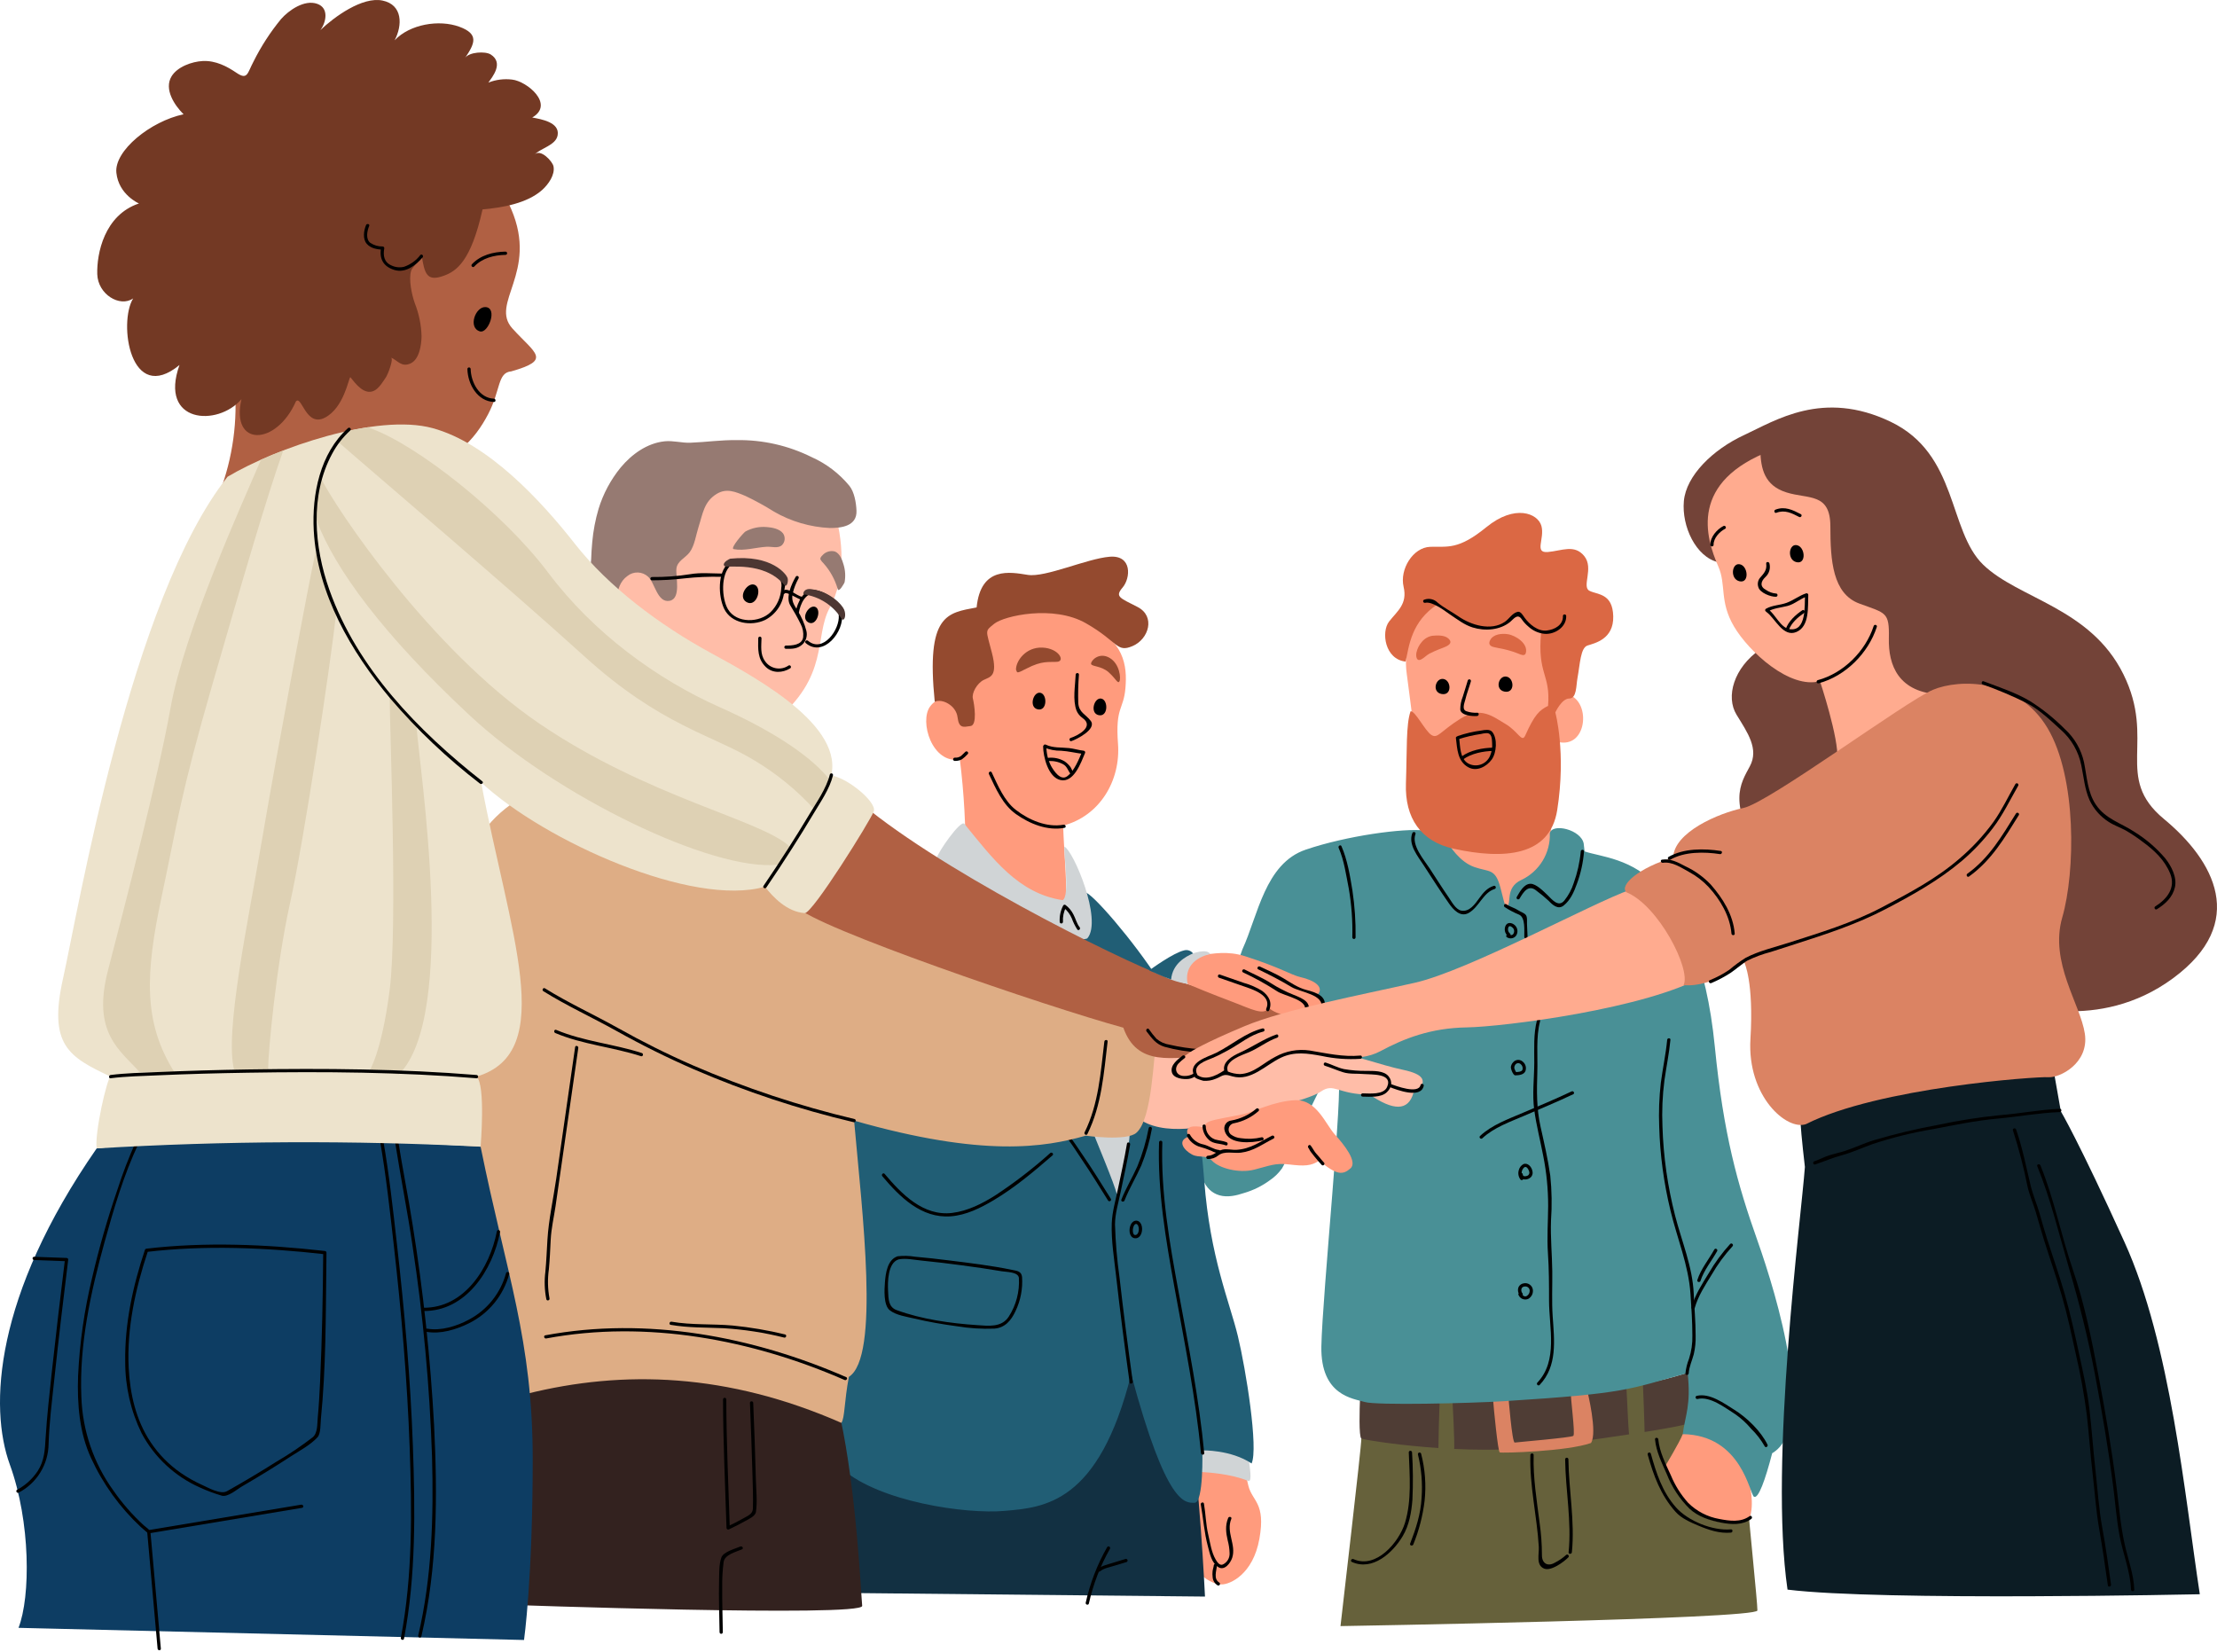 <svg width="600" height="447" viewBox="0 0 600 447" fill="none" xmlns="http://www.w3.org/2000/svg">
<path d="M325.096 313.173C324.311 317.169 325.644 322.262 330.033 323.515C332.225 324.14 334.577 323.593 336.692 322.888C339.201 322.157 341.562 320.99 343.667 319.441C344.948 318.577 346.063 317.488 346.957 316.228C347.616 315.107 348.167 313.926 348.603 312.702C348.289 312.466 358.005 293.581 357.77 293.268" fill="#499096"/>
<path d="M362.786 440.109C363.255 435.644 368.427 391.92 368.427 389.335C368.427 386.749 405.568 391.451 421.084 389.1C436.6 386.748 456.814 383.928 456.814 383.928C456.814 383.928 471.624 390.511 472.563 402.029C473.503 413.546 475.619 433.528 475.619 435.878C475.619 438.228 362.786 440.109 362.786 440.109Z" fill="#66613B"/>
<path d="M391.465 227.607C392.172 234.659 402.984 248.528 409.566 248.528C416.149 248.528 421.202 234.424 419.555 221.965C417.908 209.506 391.465 227.607 391.465 227.607Z" fill="#FFA387"/>
<path d="M455.405 388.159C454.621 390.275 450.543 397.015 450.543 397.015C450.543 397.015 456.499 416.604 473.424 411.118C474.991 407.044 473.384 401.205 473.384 401.205C473.384 401.205 467.78 384.475 455.405 388.159Z" fill="#FF9B7D"/>
<path fill-rule="evenodd" clip-rule="evenodd" d="M368.073 378.404C367.955 381.225 367.719 388.865 368.426 389.335C369.133 389.805 397.223 394.389 419.201 391.333C441.179 388.277 455.166 386.163 457.401 385.103C459.635 384.043 458.462 372.292 458.222 371.234C456.931 370.647 439.655 380.872 368.073 378.404Z" fill="#4F3D35"/>
<path fill-rule="evenodd" clip-rule="evenodd" d="M404.04 378.34C404.286 381.605 405.391 392.853 405.883 393.094C406.375 393.335 424.066 392.853 430.576 390.554C432.418 387.773 429.594 376.526 429.594 376.526C429.594 376.526 425.415 376.162 425.174 377.009C424.933 377.856 426.402 388.136 425.793 388.62C425.184 389.105 410.677 390.314 409.945 390.434C409.212 390.554 408.225 377.856 408.225 377.856L404.04 378.34Z" fill="#DB8363"/>
<path d="M389.741 377.896C389.427 381.343 389.271 392.782 389.271 392.782C389.271 392.782 393.189 393.881 393.503 392.627C393.818 391.372 393.031 377.896 393.031 377.896H389.741Z" fill="#66613B"/>
<path d="M440.046 374.291C440.36 376.484 440.673 389.648 441.142 389.495C441.611 389.342 444.903 389.338 445.061 388.711C445.22 388.084 444.591 373.507 444.591 373.507L440.046 374.291Z" fill="#66613B"/>
<path d="M336.223 256.991C340.455 247.823 342.335 233.718 353.383 229.959C364.431 226.199 379.947 224.08 385.587 224.786C391.228 225.492 390.525 226.2 391.465 227.606C392.404 229.013 394.99 233.248 398.988 234.658C402.986 236.069 404.634 234.95 406.039 240.125C407.155 244.238 407.038 244.826 407.802 245.296C409.216 244.589 407.214 240.301 411.681 238.184C414.079 237.066 416.093 235.265 417.473 233.007C418.853 230.75 419.536 228.135 419.438 225.491C420.145 222.671 427.9 224.552 428.606 228.312L428.841 230.428C432.837 231.842 442.239 232.308 448.818 240.301C455.396 248.293 461.747 259.576 464.097 283.319C466.448 307.061 470.21 320.46 475.616 335.736C481.022 351.012 491.601 386.276 479.612 393.328C477.732 400.616 475.852 405.791 474.676 405.084C473.501 404.377 471.384 388.393 455.4 388.157C456.107 382.987 457.676 380.29 456.736 371.594C440.515 376.061 440.591 377.11 407.21 379.226C397.752 379.826 372.42 380.401 369.365 379.461C366.309 378.522 357.375 377.815 357.608 364.417C357.842 351.018 363.681 292.798 362.154 291.859C346.169 298.127 324.852 294.289 323.917 291.703L336.223 256.991Z" fill="#499096"/>
<path d="M387.939 162.963C385.202 165.353 383.108 168.391 381.849 171.8C380.589 175.208 380.204 178.878 380.729 182.473C381.905 191.171 383.237 202.69 383.708 205.041C384.178 207.392 419.438 211.388 420.849 200.574C429.076 203.395 430.721 191.171 425.315 188.351C422.259 179.888 420.378 168.605 420.378 168.605C420.378 168.605 396.871 156.616 387.939 162.963Z" fill="#FFA387"/>
<path d="M381.75 192.503C380.495 196.109 380.807 202.845 380.495 212.094C380.183 221.342 384.472 227.769 393.463 229.722C406.98 232.661 419.45 231.825 421.436 219.262C423.905 203.63 420.927 192.818 420.927 192.818C420.927 192.818 422.65 189.057 424.688 189.057C426.725 189.057 426.539 185.625 426.92 183.531C427.627 179.653 427.743 175.343 429.624 174.717C431.505 174.09 436.755 173.071 436.599 166.802C436.444 160.533 432.367 161.005 430.173 159.907C427.979 158.809 431.426 153.796 428.759 150.505C426.092 147.214 422.648 149.091 418.886 149.407C415.124 149.724 418.103 145.804 417.163 142.355C416.222 138.906 409.955 136.402 402.276 142.669C394.596 148.936 391.776 147.84 387.072 147.997C382.368 148.155 378.763 154.11 379.864 158.81C380.964 163.511 378.139 165.39 375.944 168.212C373.749 171.033 374.77 178.438 380.412 179.066C381.352 174.834 381.903 168.213 389.109 163.508C394.438 169.151 403.333 171.696 407.093 168.718C410.853 165.74 410.851 165.211 412.927 168.053C413.672 169.071 415.2 171.03 417.081 171.186C416.021 182.706 419.668 182.294 418.962 191.05C416.612 192.226 415.319 193.4 412.775 199.081C411.864 201.114 410.895 197.985 407.447 195.948C403.998 193.91 400.709 191.086 395.224 194.534C389.738 197.981 389.111 200.019 387.388 198.922C385.664 197.825 383.004 192.347 381.75 192.503Z" fill="#DB6844"/>
<path d="M407.683 183.123C405.573 182.779 404.48 186.641 407.148 187.178C410.065 187.762 409.838 183.476 407.683 183.123Z" fill="black"/>
<path d="M390.642 183.766C388.531 183.421 387.437 187.285 390.107 187.822C393.024 188.41 392.797 184.118 390.642 183.766Z" fill="black"/>
<path d="M397.227 184.178C396.808 185.647 396.328 187.095 395.88 188.556C395.428 189.661 395.198 190.845 395.203 192.039C395.406 193.719 398.615 193.895 399.769 193.788C400.331 193.734 400.336 192.851 399.769 192.904C398.808 192.959 397.846 192.829 396.934 192.521C395.52 192.117 396.359 190.211 396.551 189.409C396.952 187.721 397.604 186.081 398.08 184.413C398.108 184.301 398.091 184.182 398.033 184.082C397.974 183.982 397.879 183.909 397.768 183.879C397.657 183.848 397.538 183.862 397.437 183.918C397.336 183.974 397.26 184.068 397.227 184.178Z" fill="black"/>
<path d="M394.756 200.06C396.71 199.428 398.714 198.961 400.746 198.664C401.218 198.543 401.7 198.465 402.186 198.43C403.828 198.292 403.751 200.144 403.822 201.043C403.929 202.275 403.724 203.515 403.226 204.647C402.988 205.181 402.643 205.659 402.211 206.052C401.779 206.445 401.27 206.744 400.717 206.931C400.163 207.117 399.577 207.186 398.996 207.134C398.414 207.082 397.85 206.91 397.338 206.628C395.094 205.346 395.178 201.949 394.904 199.751C394.834 199.193 393.949 199.186 394.02 199.751C394.387 202.696 394.433 205.987 397.318 207.635C399.633 208.961 402.326 207.476 403.714 205.572C405.04 203.752 405.319 199.878 403.852 198.087C403.217 197.311 401.842 197.556 401.018 197.699C398.806 197.978 396.629 198.483 394.521 199.208C393.998 199.416 394.226 200.268 394.756 200.06Z" fill="black"/>
<path d="M395.977 205.539C398.098 203.948 401.508 203.266 404.099 203.249C404.217 203.249 404.329 203.203 404.412 203.12C404.495 203.037 404.541 202.924 404.541 202.807C404.541 202.69 404.495 202.578 404.412 202.495C404.329 202.412 404.217 202.365 404.099 202.365C401.324 202.383 397.792 203.072 395.532 204.776C395.082 205.114 395.522 205.882 395.974 205.539H395.977Z" fill="black"/>
<path d="M386.866 176.902C386.07 177.325 385.439 178.063 384.63 178.47C383.295 179.144 383.166 177.526 383.337 176.646C383.562 175.583 384.053 174.595 384.765 173.774C385.481 172.87 386.507 172.263 387.645 172.072C388.971 171.955 390.839 171.844 391.926 172.768C393.863 174.415 390.708 175.214 389.548 175.695C388.643 176.071 387.734 176.442 386.866 176.902Z" fill="#DB6844"/>
<path d="M405.615 175.42C407.471 175.733 409.288 176.246 411.034 176.949C411.564 177.184 412.625 177.656 412.914 176.832C413.721 174.206 410.186 171.964 408.046 171.643C406.462 171.406 404.147 171.592 403.289 173.251C402.715 174.366 403.296 174.919 404.368 175.157C404.784 175.249 405.197 175.335 405.615 175.42Z" fill="#DB6844"/>
<path d="M385.704 163.153C387.641 162.694 390.962 165.307 392.624 166.424C394.549 167.722 396.286 169.112 398.533 169.815C401.903 170.867 405.97 170.575 408.741 168.288C409.62 167.562 410.706 165.908 411.835 167.605C412.335 168.332 412.931 168.989 413.607 169.556C414.834 170.701 416.407 171.405 418.079 171.557C420.865 171.734 423.965 169.674 423.873 166.721C423.854 166.152 422.97 166.151 422.989 166.721C423.066 169.184 420.724 170.422 418.569 170.66C416.203 170.925 413.87 168.941 412.595 167.158C412.234 166.654 411.562 165.39 410.739 165.59C409.255 165.944 408.47 167.478 407.25 168.31C403.498 170.868 398.051 169.158 394.72 166.837C392.89 165.563 390.772 164.519 389.072 163.097C388.61 162.633 388.025 162.312 387.386 162.171C386.748 162.03 386.082 162.075 385.468 162.301C384.914 162.433 385.148 163.286 385.702 163.153H385.704Z" fill="black"/>
<path d="M382.223 225.493C381.06 228.586 383.673 231.684 385.279 234.163C387.532 237.639 389.767 241.123 392.14 244.519C393.289 246.171 395.211 248.354 397.461 247.102C400.311 245.516 401.377 241.568 404.51 240.609C405.054 240.442 404.821 239.589 404.275 239.756C402.454 240.313 401.379 241.663 400.297 243.155C399.215 244.647 397.694 246.886 395.464 246.457C393.934 246.162 392.823 243.957 392.017 242.801C390.249 240.254 388.615 237.624 386.911 235.035C385.32 232.616 381.939 228.759 383.076 225.728C383.275 225.193 382.422 224.964 382.223 225.493Z" fill="black"/>
<path d="M362.287 229.476C363.79 232.912 364.297 236.834 365.027 240.484C365.779 244.847 366.1 249.274 365.987 253.7C365.987 253.817 366.034 253.929 366.117 254.012C366.2 254.095 366.312 254.142 366.429 254.142C366.547 254.142 366.659 254.095 366.742 254.012C366.825 253.929 366.871 253.817 366.871 253.7C366.929 249.457 366.644 245.217 366.017 241.021C365.368 237.05 364.666 232.736 363.05 229.03C362.823 228.509 362.061 228.959 362.286 229.472L362.287 229.476Z" fill="black"/>
<path d="M407.226 245.502C408.445 246.308 409.74 246.991 411.093 247.544C412.894 248.298 412.481 251.94 412.531 253.583C412.549 254.152 413.433 254.154 413.415 253.583C413.38 252.419 413.327 251.249 413.262 250.087C413.228 249.495 413.401 248.171 412.933 247.628C412.397 247.01 411.637 246.874 410.963 246.418C409.934 245.724 408.688 245.446 407.671 244.739C407.202 244.414 406.761 245.181 407.229 245.503L407.226 245.502Z" fill="black"/>
<path d="M411.24 243.23C412.267 241.506 413.626 239.216 415.836 241.087C416.988 241.936 418.091 242.849 419.139 243.822C420.16 244.903 421.657 246.289 423.166 245.101C424.993 243.662 425.986 241.403 426.745 239.267C427.806 236.429 428.463 233.456 428.696 230.435C428.726 229.865 427.841 229.868 427.812 230.435C427.542 233.371 426.896 236.261 425.892 239.033C425.349 240.728 424.503 242.309 423.394 243.7C421.764 245.757 419.933 243.323 418.835 242.278C417.805 241.298 415.751 239.196 414.231 239.196C412.403 239.196 411.265 241.465 410.479 242.788C410.43 242.889 410.421 243.004 410.453 243.111C410.486 243.217 410.558 243.308 410.654 243.364C410.751 243.42 410.865 243.437 410.974 243.412C411.083 243.388 411.179 243.322 411.241 243.23H411.24Z" fill="black"/>
<path d="M415.955 276.15C414.982 279.924 415.247 283.811 415.23 287.672C415.205 291.901 414.653 296.212 415.224 300.422C415.791 304.613 416.875 308.731 417.661 312.886C418.547 317.334 418.991 321.86 418.987 326.396C418.96 330.708 418.634 334.979 418.933 339.29C419.225 343.524 419.226 347.735 419.226 351.977C419.226 359.349 421.717 368.242 416.065 374.209C415.673 374.623 416.298 375.249 416.69 374.834C421.56 369.693 420.646 362.746 420.208 356.245C419.937 352.206 420.146 348.131 420.1 344.085C420.049 339.488 419.591 334.972 419.758 330.358C420.046 326.309 419.98 322.242 419.562 318.204C418.936 313.756 417.902 309.306 416.924 304.924C415.821 299.98 415.893 295.228 416.053 290.201C416.199 285.616 415.644 280.866 416.804 276.38C416.819 276.324 416.824 276.266 416.816 276.208C416.809 276.15 416.791 276.095 416.762 276.044C416.733 275.994 416.695 275.95 416.649 275.914C416.603 275.878 416.551 275.852 416.495 275.837C416.439 275.821 416.38 275.817 416.322 275.824C416.265 275.831 416.209 275.85 416.159 275.879C416.108 275.907 416.064 275.946 416.028 275.992C415.993 276.038 415.966 276.09 415.951 276.146L415.955 276.15Z" fill="black"/>
<path d="M451.199 281.438C450.823 285.358 449.981 289.2 449.475 293.1C449.028 297.028 448.882 300.985 449.041 304.935C449.261 312.574 450.28 320.17 452.082 327.597C453.876 335.136 456.982 342.384 457.504 350.186C457.756 353.96 458.017 357.692 458.017 361.479C458.069 363.602 457.764 365.718 457.114 367.739C456.61 369.011 456.281 370.345 456.137 371.705C456.099 372.275 456.983 372.271 457.02 371.705C457.139 369.892 457.941 368.268 458.395 366.534C458.779 364.878 458.949 363.179 458.901 361.479C458.901 357.686 458.547 353.966 458.388 350.186C458.086 342.887 455.132 335.99 453.339 328.995C451.323 321.124 450.178 313.056 449.925 304.935C449.739 300.748 449.917 296.554 450.456 292.398C450.975 288.739 451.726 285.122 452.078 281.437C452.133 280.87 451.248 280.875 451.195 281.437L451.199 281.438Z" fill="black"/>
<path d="M459.438 378.635C462.859 377.828 466.884 381.047 469.593 382.739C471.197 383.85 472.644 385.172 473.896 386.67C475.348 388.077 476.592 389.684 477.589 391.443C477.84 391.955 478.602 391.507 478.352 391.001C476.566 387.348 472.826 383.726 469.418 381.596C466.621 379.846 462.733 376.957 459.204 377.789C458.649 377.92 458.884 378.772 459.438 378.642V378.635Z" fill="black"/>
<path d="M458.65 354.035C459.577 350.734 461.435 347.947 463.204 345.055C464.805 342.271 466.709 339.672 468.88 337.305C469.276 336.895 468.652 336.269 468.255 336.68C466.034 339.103 464.085 341.762 462.441 344.609C460.627 347.56 458.742 350.433 457.797 353.802C457.766 353.915 457.781 354.036 457.839 354.138C457.897 354.24 457.993 354.315 458.106 354.346C458.219 354.377 458.34 354.362 458.442 354.304C458.544 354.246 458.619 354.15 458.65 354.037V354.035Z" fill="black"/>
<path d="M460.217 346.671C461.134 343.774 463.251 341.271 464.717 338.627C464.995 338.13 464.23 337.683 463.954 338.185C462.443 340.91 460.312 343.45 459.364 346.44C459.187 346.985 460.046 347.216 460.217 346.675V346.671Z" fill="black"/>
<path d="M408.612 252.615C408.369 252.406 408.204 252.121 408.143 251.807C408.082 251.493 408.129 251.167 408.276 250.882C408.599 250.296 409.452 251.068 409.647 251.413C409.747 251.613 409.796 251.835 409.789 252.059C409.782 252.283 409.719 252.502 409.607 252.695C409.323 253.204 408.754 253.154 408.299 252.925C407.792 252.67 407.344 253.432 407.857 253.688C408.25 253.939 408.724 254.031 409.183 253.944C409.641 253.857 410.049 253.599 410.323 253.221C410.566 252.842 410.688 252.397 410.673 251.947C410.657 251.497 410.504 251.062 410.235 250.7C409.642 249.905 408.26 249.356 407.576 250.342C407.276 250.829 407.17 251.412 407.279 251.974C407.389 252.536 407.705 253.036 408.166 253.376C408.631 253.708 409.072 252.94 408.608 252.613L408.612 252.615Z" fill="black"/>
<path d="M410.339 290.226C409.986 289.549 409.579 289.052 410.01 288.298C410.078 288.157 410.179 288.035 410.304 287.941C410.429 287.847 410.575 287.785 410.729 287.76C410.884 287.734 411.042 287.747 411.19 287.796C411.339 287.844 411.474 287.928 411.583 288.04C411.793 288.216 411.947 288.448 412.029 288.71C412.11 288.971 412.114 289.25 412.041 289.514C411.864 290.133 410.621 290.155 410.114 290.165C409.996 290.165 409.884 290.212 409.801 290.295C409.718 290.378 409.672 290.49 409.672 290.607C409.672 290.724 409.718 290.837 409.801 290.92C409.884 291.003 409.996 291.049 410.114 291.049C411.073 291.031 412.423 290.9 412.838 289.884C412.999 289.433 413.013 288.942 412.879 288.482C412.745 288.022 412.469 287.615 412.091 287.321C411.912 287.16 411.703 287.037 411.475 286.959C411.248 286.881 411.007 286.849 410.768 286.866C410.528 286.882 410.294 286.947 410.079 287.055C409.865 287.164 409.674 287.314 409.519 287.498C409.15 287.871 408.926 288.364 408.888 288.888C408.978 289.529 409.214 290.141 409.575 290.677C409.841 291.183 410.603 290.735 410.339 290.235V290.226Z" fill="black"/>
<path d="M412.219 318.749C411.906 318.33 411.763 317.807 411.819 317.287C411.875 316.767 412.126 316.287 412.522 315.944C413.192 315.481 413.743 316.651 413.857 317.12C413.896 317.242 413.909 317.37 413.895 317.498C413.881 317.625 413.84 317.747 413.774 317.857C413.709 317.967 413.621 318.062 413.516 318.135C413.411 318.209 413.291 318.259 413.165 318.282C412.75 318.426 412.145 318.432 412.122 317.875C412.1 317.318 411.216 317.304 411.239 317.875C411.282 318.977 412.24 319.377 413.22 319.184C413.686 319.086 414.108 318.841 414.424 318.485C414.596 318.261 414.712 317.998 414.762 317.72C414.812 317.441 414.794 317.155 414.71 316.885C414.509 315.835 413.451 314.586 412.278 315.083C411.971 315.253 411.702 315.485 411.489 315.764C411.276 316.043 411.124 316.363 411.041 316.704C410.914 317.123 410.885 317.566 410.957 317.998C411.029 318.43 411.2 318.839 411.456 319.194C411.759 319.675 412.525 319.232 412.22 318.752L412.219 318.749Z" fill="black"/>
<path d="M412.063 350.091C411.886 349.895 411.77 349.652 411.73 349.391C411.689 349.131 411.725 348.864 411.834 348.623C411.936 348.484 412.07 348.372 412.225 348.296C412.38 348.221 412.551 348.184 412.723 348.188C412.881 348.174 413.041 348.193 413.191 348.242C413.342 348.292 413.481 348.372 413.6 348.478C413.719 348.583 413.815 348.712 413.882 348.856C413.949 349 413.986 349.156 413.991 349.314C413.999 349.599 413.933 349.88 413.8 350.131C413.666 350.382 413.469 350.594 413.229 350.745C412.61 351.131 412.063 350.601 411.748 350.091C411.45 349.606 410.687 350.05 410.985 350.533C411.199 351.014 411.594 351.39 412.084 351.58C412.575 351.77 413.121 351.757 413.602 351.545C414.041 351.299 414.395 350.924 414.616 350.471C414.837 350.018 414.915 349.508 414.839 349.01C414.793 348.737 414.691 348.475 414.542 348.242C414.392 348.008 414.196 347.807 413.967 347.651C413.737 347.495 413.478 347.387 413.206 347.333C412.934 347.279 412.654 347.281 412.382 347.338C412.099 347.377 411.828 347.481 411.592 347.641C411.356 347.802 411.159 348.015 411.019 348.264C410.85 348.631 410.787 349.037 410.835 349.438C410.884 349.838 411.043 350.218 411.295 350.533C411.602 351.011 412.368 350.568 412.058 350.091H412.063Z" fill="black"/>
<path d="M365.853 422.743C371.448 425.276 376.917 420.308 379.622 415.768C381.379 412.818 381.995 409.299 382.251 405.925C382.454 401.65 382.421 397.367 382.151 393.095C382.13 392.528 381.246 392.525 381.267 393.095C381.498 399.343 382.089 406.116 380.238 412.164C378.638 417.391 372.429 424.754 366.299 421.98C365.784 421.747 365.334 422.511 365.857 422.743H365.853Z" fill="black"/>
<path d="M383.751 393.684C384.688 397.513 385.02 401.465 384.734 405.397C384.488 409.8 383.21 413.713 381.636 417.778C381.429 418.308 382.284 418.538 382.489 418.013C384.03 414.232 385.059 410.262 385.548 406.208C386.006 401.933 385.686 397.611 384.604 393.45C384.588 393.394 384.562 393.341 384.526 393.295C384.491 393.25 384.447 393.211 384.396 393.182C384.346 393.154 384.29 393.135 384.232 393.128C384.175 393.121 384.116 393.125 384.06 393.14C384.004 393.156 383.952 393.182 383.906 393.218C383.86 393.253 383.822 393.298 383.793 393.348C383.764 393.399 383.746 393.454 383.738 393.512C383.731 393.569 383.735 393.628 383.751 393.684Z" fill="black"/>
<path d="M447.909 389.57C448.219 392.903 449.78 395.972 451.101 399.002C452.482 402.506 454.574 405.685 457.245 408.341C459.556 410.486 462.74 411.523 465.772 412.102C468.549 412.632 471.567 412.84 473.961 411.108C474.419 410.778 473.978 410.01 473.519 410.345C471.093 412.098 468.087 411.647 465.325 411.119C462.115 410.564 459.156 409.029 456.855 406.724C454.888 404.526 453.31 402.008 452.189 399.28C450.788 396.23 449.111 392.954 448.796 389.57C448.744 389.007 447.86 389.003 447.912 389.57H447.909Z" fill="black"/>
<path d="M445.926 393.684C447.54 399.448 449.4 404.59 453.446 409.158C455.029 410.946 457.432 411.987 459.582 412.89C462.421 414.086 465.328 415.086 468.45 414.812C469.012 414.762 469.017 413.877 468.45 413.928C463.526 414.361 456.859 411.682 453.575 407.972C449.87 403.789 448.25 398.703 446.779 393.45C446.748 393.337 446.674 393.24 446.572 393.182C446.47 393.124 446.349 393.109 446.236 393.14C446.123 393.171 446.027 393.246 445.969 393.348C445.911 393.45 445.895 393.571 445.926 393.684Z" fill="black"/>
<path d="M414.176 393.8C413.931 402.144 415.962 410.364 416.455 418.659C416.571 420.609 415.608 423.625 417.91 424.552C419.798 425.312 423.267 422.702 424.451 421.499C424.852 421.093 424.227 420.468 423.826 420.874C422.904 421.702 421.877 422.404 420.771 422.961C418.834 424.095 417.272 423.097 417.305 420.894C417.3 417.929 417.083 414.968 416.657 412.034C415.893 406.023 414.881 399.879 415.06 393.8C415.077 393.23 414.193 393.232 414.176 393.8Z" fill="black"/>
<path d="M423.583 394.976C423.686 403.325 425.366 411.764 424.523 420.127C424.466 420.695 425.35 420.689 425.407 420.127C426.25 411.764 424.57 403.325 424.466 394.976C424.466 394.859 424.42 394.746 424.337 394.663C424.254 394.581 424.142 394.534 424.024 394.534C423.907 394.534 423.795 394.581 423.712 394.663C423.629 394.746 423.583 394.859 423.583 394.976Z" fill="black"/>
<path d="M401.178 308.078C404.331 305.129 408.736 303.612 412.64 301.929C417.032 300.033 421.452 298.216 425.772 296.158C426.287 295.913 425.838 295.152 425.33 295.395C421.01 297.451 416.592 299.28 412.198 301.164C408.205 302.877 403.778 304.44 400.557 307.453C400.141 307.843 400.767 308.467 401.182 308.078H401.178Z" fill="black"/>
<path d="M323.764 398.738C323.607 404.065 323.294 424.356 324.705 425.849C326.116 427.342 328.465 428.828 330.659 428.828C332.853 428.828 339.123 426.162 340.846 416.447C342.57 406.731 338.965 406.417 337.868 402.185C337.146 399.291 336.571 396.362 336.145 393.41L323.607 393.723L323.764 398.738Z" fill="#FF9B7D"/>
<path d="M324.936 398.385C326.7 398.502 333.165 398.856 337.866 400.852C338.926 401.088 338.219 397.092 337.983 395.212C337.747 393.332 326.625 387.597 325.096 389.83C323.568 392.063 324.936 398.385 324.936 398.385Z" fill="#D0D4D6"/>
<path d="M324.983 407.199C325.653 411.05 325.892 414.782 326.915 418.589C327.44 420.548 327.871 422.982 329.726 424.151C331.445 425.234 333.045 422.962 333.48 421.621C334.63 418.086 331.744 414.717 333.241 411.078C333.457 410.548 332.602 410.323 332.388 410.843C331.548 412.886 331.775 414.851 332.27 416.955C332.568 418.063 332.736 419.202 332.77 420.349C332.807 420.991 332.651 421.63 332.321 422.183C331.991 422.736 331.503 423.177 330.92 423.449C330.006 423.825 329.312 422.601 328.975 422.035C327.843 420.099 327.497 417.462 326.989 415.317C326.337 412.561 326.314 409.748 325.832 406.968C325.735 406.406 324.882 406.645 324.979 407.202L324.983 407.199Z" fill="black"/>
<path d="M329.981 428.325C328.335 427.345 329.233 425.106 329.377 423.653C329.433 423.085 328.549 423.091 328.494 423.653C328.439 424.201 328.228 424.703 328.167 425.256C328.108 425.795 328.114 426.338 328.184 426.876C328.217 427.325 328.357 427.76 328.592 428.144C328.827 428.529 329.151 428.851 329.536 429.086C329.636 429.134 329.751 429.143 329.858 429.111C329.965 429.078 330.055 429.006 330.111 428.91C330.167 428.813 330.185 428.699 330.16 428.59C330.135 428.481 330.07 428.386 329.978 428.323L329.981 428.325Z" fill="black"/>
<path d="M232.4 431.178L326.114 432.118C326.114 432.118 324.548 399.521 322.04 386.671C319.533 373.82 306.996 352.822 305.429 353.448C303.861 354.075 245.878 394.507 228.953 395.447C230.52 410.805 232.4 431.178 232.4 431.178Z" fill="#123042"/>
<path d="M261.284 233.013C261.415 223.841 260.91 214.67 259.774 205.568C252.22 206.828 248.759 195.208 251.717 191.219C255.325 186.351 259.27 193.149 259.27 193.149C261.032 192.897 259.018 176.112 265.564 170.825C272.109 165.538 283.189 163.271 293.761 168.306C304.333 173.342 305.09 180.14 304.588 186.183C304.086 192.227 301.817 191.221 302.572 201.289C303.327 211.357 297.534 220.928 287.722 223.445C287.975 231.25 289.023 241.363 288.269 243.629C287.514 245.894 270.852 244.091 261.284 233.013Z" fill="#FF9B7D"/>
<path fill-rule="evenodd" clip-rule="evenodd" d="M252.976 189.959C254.99 188.953 258.767 190.968 259.146 194.114C259.525 197.259 260.781 196.758 262.669 196.507C264.557 196.256 263.676 190.585 263.3 189.082C262.923 187.579 264.432 184.928 266.194 184.044C267.957 183.16 270.097 183.16 268.461 176.743C266.825 170.325 266.445 170.95 269.089 168.811C271.733 166.672 285.077 163.651 293.89 168.685C302.703 173.72 302.11 176.743 306.52 174.854C310.93 172.965 312.772 166.797 307.863 164.28C302.954 161.763 301.694 161.51 303.835 158.992C305.976 156.475 306.478 150.18 300.31 150.683C294.142 151.187 282.938 156.347 278.154 155.593C273.37 154.839 265.44 153.2 264.306 164.404C256.375 165.915 250.584 166.166 252.976 189.959Z" fill="#944A2F"/>
<path d="M281.553 187.505C279.642 187.135 278.383 191.395 280.8 191.974C283.441 192.604 283.504 187.883 281.553 187.505Z" fill="black"/>
<path d="M298.043 189.078C296.131 188.708 294.874 192.972 297.29 193.547C299.932 194.177 299.995 189.455 298.043 189.078Z" fill="black"/>
<path fill-rule="evenodd" clip-rule="evenodd" d="M274.965 181.23C274.942 178.882 277.617 175.096 282.099 175.273C286.58 175.451 288.346 178.957 286.107 179.121C283.868 179.286 282.099 178.714 277.824 180.944C274.852 182.493 275.372 182.043 274.965 181.23Z" fill="#944A2F"/>
<path fill-rule="evenodd" clip-rule="evenodd" d="M295.274 179.637C295.337 180.455 298.043 180.14 300.058 181.966C302.074 183.792 302.512 185.175 302.953 184.42C303.394 183.666 303.08 179.7 300.309 178.063C297.539 176.426 295.274 178.693 295.274 179.637Z" fill="#944A2F"/>
<path d="M291.12 182.592C290.991 185.638 290.26 189.423 291.348 192.333C291.689 193.136 292.251 193.825 292.969 194.321C296.239 196.631 291.869 199.026 289.743 199.728C289.205 199.905 289.435 200.759 289.978 200.579C291.312 200.138 296.886 197.373 295.194 195.112C293.868 193.338 291.998 192.889 291.818 190.29C291.737 187.722 291.798 185.153 292 182.592C292.023 182.022 291.139 182.025 291.116 182.592H291.12Z" fill="black"/>
<path d="M282.589 202.304C284.03 202.911 285.581 203.212 287.144 203.188C289.235 203.31 291.21 203.833 293.26 204.063C293.133 203.841 293.007 203.621 292.879 203.399C291.957 205.557 290.782 208.597 288.857 210.071C286.996 211.497 285.117 208.495 284.445 207.29C283.617 205.666 283.187 203.869 283.191 202.047C283.191 201.93 283.144 201.817 283.061 201.734C282.978 201.652 282.866 201.605 282.749 201.605C282.631 201.605 282.519 201.652 282.436 201.734C282.353 201.817 282.307 201.93 282.307 202.047C282.338 204.787 283.652 210.37 286.991 211.121C290.64 211.939 292.56 206.378 293.64 203.844C293.676 203.777 293.695 203.701 293.694 203.624C293.693 203.547 293.673 203.472 293.634 203.405C293.596 203.338 293.541 203.283 293.475 203.243C293.409 203.204 293.335 203.182 293.258 203.179C291.94 203.031 290.658 202.616 289.323 202.472C287.235 202.245 284.964 202.487 283.032 201.541C282.522 201.291 282.074 202.054 282.586 202.304H282.589Z" fill="black"/>
<path d="M283.569 206.009C284.986 205.864 286.415 206.147 287.67 206.821C288.757 207.359 289.001 208.506 289.671 209.379C290.013 209.826 290.782 209.386 290.434 208.937C290.087 208.488 289.968 207.899 289.61 207.463C289.187 206.921 288.683 206.449 288.116 206.061C286.747 205.251 285.146 204.923 283.569 205.128C283.012 205.202 283.005 206.088 283.569 206.012V206.009Z" fill="black"/>
<path d="M267.638 209.505C269.469 213.36 271.351 217.789 274.952 220.335C278.724 223.003 283.453 224.914 288.091 224.061C288.652 223.958 288.413 223.106 287.856 223.208C283.322 224.042 278.435 221.937 274.878 219.168C271.759 216.739 270.05 212.532 268.401 209.06C268.157 208.544 267.395 208.993 267.638 209.502V209.505Z" fill="black"/>
<path d="M258.39 205.948C259.065 205.977 259.737 205.826 260.335 205.51C260.9 205.096 261.421 204.625 261.889 204.104C262.308 203.717 261.682 203.093 261.264 203.479C260.863 203.847 260.497 204.253 260.084 204.608C259.59 204.955 258.989 205.117 258.387 205.064C258.27 205.064 258.158 205.11 258.075 205.193C257.992 205.276 257.945 205.388 257.945 205.506C257.945 205.623 257.992 205.735 258.075 205.818C258.158 205.901 258.27 205.948 258.387 205.948H258.39Z" fill="black"/>
<path d="M228.012 397.641C238.042 406.417 261.237 409.865 271.893 408.925C282.55 407.986 297.358 407.044 306.134 371.939C315.743 407.729 320.786 406.731 323.295 406.731C325.803 406.731 325.393 392.555 325.393 392.555C325.393 392.555 333.083 392.33 338.725 396.091C340.606 392.018 337.199 370.687 335.006 361.597C332.813 352.508 327.484 340.286 325.918 319.602C324.352 298.918 320.114 275.539 313.533 265.196C306.953 254.852 295.211 241.237 293.645 241.55C293.527 242.611 294.144 251.879 293.203 254.073C292.263 256.267 229.267 253.464 227.698 260.36C226.13 267.255 221.118 363.791 228.012 397.641Z" fill="#215E75"/>
<path d="M238.785 318.343C243.518 323.971 249.377 329.801 257.313 329.202C261.467 328.889 265.377 326.941 268.893 324.852C274.638 321.444 279.824 317.064 284.855 312.701C285.287 312.327 284.658 311.705 284.23 312.076C279.585 316.243 274.637 320.059 269.426 323.491C265.865 325.75 261.923 327.761 257.688 328.281C249.898 329.237 243.997 323.17 239.413 317.718C239.045 317.281 238.423 317.91 238.787 318.343H238.785Z" fill="black"/>
<path d="M253.573 232.196C253.573 231.02 259.986 221.746 260.989 222.971C268.667 232.375 275.582 241.831 287.595 243.629C289.609 242.496 287.834 231.019 288.069 229.132C290.583 230.389 298.394 248.977 294.309 253.925C292.63 255.773 256.762 247.473 253.573 232.196Z" fill="#D0D4D6"/>
<path d="M287.679 249.506C287.587 248.13 287.872 246.755 288.502 245.528L287.898 245.687C288.839 246.444 289.579 247.422 290.051 248.534C290.441 249.603 290.949 250.626 291.564 251.584C291.93 252.026 292.552 251.395 292.189 250.96C291.427 250.044 291.094 248.587 290.515 247.521C290.007 246.496 289.263 245.605 288.343 244.924C288.293 244.894 288.238 244.875 288.18 244.867C288.123 244.859 288.064 244.863 288.008 244.878C287.952 244.893 287.899 244.918 287.853 244.953C287.807 244.989 287.768 245.032 287.739 245.083C287.029 246.443 286.702 247.971 286.795 249.502C286.795 249.62 286.841 249.732 286.924 249.815C287.007 249.898 287.119 249.944 287.237 249.944C287.354 249.944 287.466 249.898 287.549 249.815C287.632 249.732 287.679 249.62 287.679 249.502V249.506Z" fill="black"/>
<path d="M294.93 304.24C296.344 308.001 301.785 320.769 302.256 323.281C304.449 318.735 306.8 304.983 305.547 299.656C304.293 294.328 294.93 304.24 294.93 304.24Z" fill="#D0D4D6"/>
<path d="M305.002 309.525C304.305 313.686 303.387 317.807 302.527 321.936C301.909 324.904 300.992 328.029 300.882 331.071C300.713 335.756 301.524 340.595 302.042 345.24C303.12 354.898 304.378 364.541 305.709 374.168C305.787 374.731 306.639 374.49 306.562 373.934C305.261 364.532 304.043 355.116 302.976 345.686C302.306 340.953 301.9 336.187 301.76 331.409C301.76 328.551 302.676 325.569 303.251 322.788C304.149 318.457 305.124 314.126 305.856 309.76C305.95 309.202 305.098 308.965 305.004 309.525H305.002Z" fill="black"/>
<path d="M310.882 305.297C310.22 308.852 309.191 312.33 307.813 315.673C306.463 318.731 304.7 321.574 303.482 324.689C303.274 325.22 304.129 325.449 304.334 324.924C305.621 321.644 307.47 318.634 308.892 315.414C310.177 312.226 311.131 308.914 311.739 305.53C311.857 304.974 311.005 304.735 310.886 305.295L310.882 305.297Z" fill="black"/>
<path d="M284.755 304.151C288.195 306.352 290.617 310.638 292.855 313.935C295.297 317.528 297.575 321.229 299.875 324.913C300.177 325.395 300.941 324.952 300.638 324.471C298.134 320.457 295.64 316.439 292.966 312.538C290.829 309.418 288.458 305.48 285.201 303.395C284.72 303.086 284.277 303.853 284.755 304.158V304.151Z" fill="black"/>
<path d="M313.681 309.171C313.255 322.356 315.498 335.482 317.843 348.407C320.549 363.321 323.593 378.184 325.024 393.292C325.077 393.854 325.961 393.86 325.908 393.292C324.52 378.642 321.645 364.211 318.984 349.749C316.525 336.387 314.123 322.812 314.565 309.171C314.582 308.6 313.698 308.602 313.681 309.171Z" fill="black"/>
<path d="M242.94 340.013C240.147 340.909 239.684 344.61 239.492 347.096C239.349 348.973 239.071 353.248 240.794 354.622C242.518 355.997 245.431 356.39 247.512 356.882C251.288 357.774 255.128 358.444 258.973 358.954C262.313 359.509 265.699 359.725 269.082 359.599C271.973 359.39 273.638 357.41 274.813 354.903C276.207 352.015 276.824 348.813 276.604 345.614C276.427 344.036 275.255 343.973 273.916 343.697C268.233 342.519 262.425 341.829 256.668 341.112C253.663 340.738 250.657 340.393 247.635 340.134C246.083 339.874 244.501 339.834 242.937 340.013C242.379 340.13 242.615 340.986 243.171 340.865C245.1 340.461 247.503 340.997 249.427 341.182C253.081 341.535 256.725 341.989 260.364 342.472C263.944 342.946 267.524 343.462 271.082 344.068C272.4 344.292 275.567 344.216 275.748 345.868C275.975 349.574 275.008 353.256 272.99 356.373C271.058 359.323 267.54 358.86 264.465 358.653C257.275 358.168 249.454 357.085 242.658 354.58C240.427 353.758 240.448 351.575 240.346 349.408C240.226 346.968 240.248 341.806 243.175 340.865C243.715 340.692 243.483 339.838 242.94 340.013Z" fill="black"/>
<path d="M307.537 330.367C305.399 330.344 304.945 334.894 307.109 335.14C309.486 335.414 309.796 330.679 307.654 330.378C307.098 330.3 306.859 331.151 307.419 331.231C308.545 331.388 308.467 334.268 307.221 334.269C306.226 334.269 306.443 331.235 307.537 331.247C307.647 331.237 307.749 331.186 307.824 331.105C307.898 331.023 307.939 330.917 307.939 330.807C307.939 330.696 307.898 330.59 307.824 330.509C307.749 330.427 307.647 330.376 307.537 330.367Z" fill="black"/>
<path d="M294.689 433.998C295.841 428.799 297.767 423.803 300.403 419.176C300.452 419.076 300.461 418.961 300.428 418.854C300.396 418.747 300.324 418.657 300.227 418.601C300.131 418.545 300.016 418.527 299.907 418.552C299.799 418.577 299.703 418.642 299.64 418.734C296.963 423.426 295.007 428.493 293.837 433.766C293.709 434.322 294.561 434.557 294.689 434.002V433.998Z" fill="black"/>
<path d="M297.75 425.26C298.736 424.42 300.545 424.111 301.75 423.724C302.776 423.396 303.807 423.084 304.844 422.788C304.9 422.773 304.952 422.747 304.998 422.711C305.044 422.675 305.082 422.631 305.111 422.58C305.14 422.53 305.158 422.474 305.165 422.416C305.173 422.359 305.168 422.3 305.153 422.244C305.137 422.188 305.111 422.136 305.075 422.09C305.04 422.044 304.995 422.006 304.945 421.977C304.894 421.948 304.839 421.93 304.781 421.923C304.723 421.916 304.665 421.92 304.609 421.935C303.38 422.289 302.157 422.663 300.941 423.058C299.733 423.45 298.121 423.789 297.127 424.635C296.693 425.005 297.322 425.628 297.753 425.26H297.75Z" fill="black"/>
<path d="M310.365 284.73C316.241 285.317 322.354 286.257 328.7 285.317C335.047 284.376 346.683 281.557 356.674 283.553C366.665 285.55 373.6 288.255 379.711 289.548C385.823 290.841 385.236 292.604 384.766 294.015C384.558 294.463 384.248 294.857 383.859 295.163C383.471 295.469 383.017 295.68 382.532 295.777C381.118 300.832 377.008 300.596 370.661 296.247C362.081 296.247 361.026 292.957 357.497 295.424C353.968 297.891 338.104 301.302 332.933 303.064C327.762 304.827 314.479 308.001 307.662 302.357C300.845 296.713 310.365 284.73 310.365 284.73Z" fill="#FFBDA8"/>
<path d="M358.555 288.446C360.224 288.969 361.821 289.684 363.492 290.209C365.274 290.767 367.293 290.522 369.132 290.695C371.094 290.879 377.088 290.411 375.392 294.214C374.428 296.374 370.676 295.939 368.781 295.923C368.663 295.923 368.551 295.969 368.468 296.052C368.385 296.135 368.339 296.247 368.339 296.365C368.339 296.482 368.385 296.594 368.468 296.677C368.551 296.76 368.663 296.807 368.781 296.807C370.763 296.823 373.717 297.137 375.322 295.62C376.609 294.403 376.956 292.841 375.852 291.377C374.57 289.68 371.649 289.874 369.81 289.839C367.772 289.865 365.736 289.703 363.728 289.353C362.042 289 360.437 288.106 358.791 287.591C358.246 287.42 358.014 288.273 358.557 288.444L358.555 288.446Z" fill="black"/>
<path d="M376.067 294.206C378.088 294.99 384.513 297.47 385.308 293.897C385.432 293.342 384.58 293.102 384.455 293.662C383.89 296.208 377.803 293.937 376.302 293.353C375.772 293.147 375.541 294.001 376.067 294.206Z" fill="black"/>
<path fill-rule="evenodd" clip-rule="evenodd" d="M140.253 372.567C147.462 370.374 201.999 367.864 227.387 383.536C231.775 403.594 233.026 431.491 233.341 434.628C233.656 437.764 136.492 434.314 136.492 434.314L140.253 372.567Z" fill="#33221F"/>
<path d="M195.678 378.758C195.7 390.35 196.26 401.96 196.619 413.546C196.621 413.624 196.642 413.699 196.682 413.765C196.721 413.831 196.777 413.886 196.844 413.925C196.911 413.963 196.987 413.983 197.064 413.984C197.141 413.985 197.217 413.966 197.284 413.928C198.766 413.237 200.221 412.492 201.651 411.694C202.502 411.216 204.403 410.389 204.578 409.247C205.011 406.405 204.635 403.285 204.564 400.428C204.394 393.516 204.135 386.605 203.85 379.696C203.827 379.129 202.943 379.126 202.966 379.696C203.228 386.039 203.451 392.383 203.635 398.728C203.724 401.924 203.855 405.133 203.761 408.329C203.719 409.775 202.368 410.26 201.205 410.931C199.79 411.747 198.318 412.475 196.838 413.165C197.06 413.292 197.28 413.42 197.503 413.546C197.144 401.96 196.584 390.35 196.562 378.758C196.562 378.64 196.516 378.528 196.433 378.445C196.35 378.362 196.237 378.316 196.12 378.316C196.003 378.316 195.891 378.362 195.808 378.445C195.725 378.528 195.678 378.64 195.678 378.758Z" fill="black"/>
<path d="M129.91 226.509C134.298 218.988 144.641 212.72 149.655 213.032C154.67 213.345 208.267 232.153 212.028 239.675C215.789 247.197 282.156 272.035 300.021 275.796C313.186 278.932 312.325 280.733 312.952 282.301C312.129 285.317 311.932 302.831 307.545 306.59C304.959 308.941 293.832 307.375 293.832 307.375C282.863 310.508 266.254 313.329 231.148 303.3C233.34 328.061 238.198 367.316 229.734 372.646C228.481 379.227 228.638 383.849 227.701 385.103C196.984 371.626 168.776 370.687 142.448 377.269C128.968 355.642 122.074 302.984 123.328 279.479C124.582 255.975 129.91 226.509 129.91 226.509Z" fill="#DEAD85"/>
<path d="M298.876 281.908C297.874 290.297 297.332 298.765 293.529 306.482C293.278 306.991 294.041 307.439 294.292 306.924C298.17 299.057 298.739 290.453 299.76 281.901C299.827 281.336 298.942 281.343 298.876 281.901V281.908Z" fill="black"/>
<path d="M147.04 268.265C153.404 272.242 160.244 275.342 166.786 278.998C173.625 282.822 180.637 286.299 187.824 289.429C201.779 295.456 216.238 300.241 231.034 303.727C231.588 303.859 231.823 303.007 231.269 302.874C216.289 299.326 201.651 294.463 187.526 288.342C180.597 285.32 173.825 281.933 167.236 278.236C160.695 274.569 153.855 271.474 147.49 267.501C147.005 267.199 146.562 267.963 147.048 268.265H147.04Z" fill="black"/>
<path d="M147.815 362.259C175 357.192 203.487 362.542 228.573 373.497C229.09 373.723 229.546 372.962 229.02 372.734C203.698 361.675 175.018 356.293 147.581 361.406C147.021 361.51 147.259 362.362 147.815 362.259Z" fill="black"/>
<path d="M195.623 441.755C195.579 437.698 195.417 433.648 195.457 429.589C195.419 427.301 195.547 425.013 195.841 422.744C196.157 420.742 199.139 420.056 200.811 419.335C201.334 419.11 200.883 418.349 200.365 418.572C198.974 419.171 195.768 419.987 195.223 421.555C194.547 423.492 194.66 425.824 194.604 427.842C194.478 432.484 194.693 437.116 194.738 441.755C194.738 441.872 194.784 441.985 194.867 442.068C194.95 442.151 195.062 442.197 195.18 442.197C195.297 442.197 195.409 442.151 195.492 442.068C195.575 441.985 195.622 441.872 195.622 441.755H195.623Z" fill="black"/>
<path d="M181.508 358.575C186.249 359.399 191.044 359.272 195.834 359.484C201.364 359.823 206.851 360.673 212.225 362.023C212.779 362.152 213.014 361.3 212.459 361.17C207.815 360.042 203.099 359.239 198.344 358.766C192.809 358.267 187.238 358.677 181.743 357.722C181.186 357.625 180.947 358.477 181.508 358.575Z" fill="black"/>
<path d="M155.651 283.395C153.962 295.276 152.257 307.152 150.536 319.024C149.751 324.471 148.493 330.001 148.159 335.488C147.982 338.405 147.868 341.31 147.596 344.219C147.281 346.693 147.37 349.203 147.862 351.649C147.991 352.204 148.844 351.968 148.714 351.414C148.229 348.804 148.173 346.133 148.55 343.506C148.799 340.836 148.91 338.165 149.045 335.488C149.196 332.489 149.893 329.494 150.341 326.527C150.789 323.559 151.206 320.581 151.627 317.609C153.235 306.279 154.898 294.959 156.506 283.63C156.585 283.074 155.734 282.834 155.653 283.395H155.651Z" fill="black"/>
<path d="M173.709 285.008C166.078 282.533 157.945 281.871 150.516 278.74C149.991 278.519 149.765 279.374 150.281 279.593C157.706 282.723 165.838 283.387 173.475 285.861C174.018 286.038 174.249 285.183 173.709 285.008Z" fill="black"/>
<path fill-rule="evenodd" clip-rule="evenodd" d="M215.658 245.451C220.255 250.866 283.122 272.429 304.018 278.146C307.779 288.804 317.176 286.34 327.849 285.599C338.523 284.857 354.367 275.434 354.367 275.434C354.367 275.434 327.938 268.334 318.352 265.452C308.767 262.571 260.064 238.878 235.351 219.293C231.239 221.412 215.658 245.451 215.658 245.451Z" fill="#B06043"/>
<path d="M310.305 279.162C311.764 281.028 312.78 282.576 315.122 283.308C318.259 284.181 321.485 284.696 324.738 284.844C325.306 284.887 325.302 284.002 324.738 283.961C321.976 283.781 319.233 283.377 316.537 282.752C315.231 282.563 314.005 282.012 312.997 281.161C312.249 280.335 311.558 279.458 310.93 278.538C310.576 278.089 309.958 278.719 310.305 279.163V279.162Z" fill="black"/>
<path d="M325.095 258.558C328.152 258.088 332.264 257.297 336.987 258.813C346.508 261.869 349.374 263.851 351.914 264.454C357.144 265.692 357.967 267.745 356.615 269.155C360.494 272.682 356.732 275.62 352.716 274.779C351.189 275.839 345.194 274.661 343.431 272.779C342.016 275.012 338.494 273.016 333.796 271.252C329.098 269.487 321.473 266.452 320.537 265.865C319.601 265.278 318.631 260.321 325.095 258.558Z" fill="#FF9B7D"/>
<path d="M312.988 263.142C314.403 261.728 325.88 255.287 327.525 258.223C323.294 259.165 320.531 261.928 321.413 266.277C318.411 265.853 315.537 264.783 312.988 263.142Z" fill="#D0D4D6"/>
<path d="M329.915 264.626C332.077 265.379 334.239 266.131 336.403 266.882C338.813 267.72 344.322 269.33 342.697 273.026C342.47 273.543 343.227 273.993 343.46 273.468C344.407 271.317 343.372 269.501 341.604 268.203C340.063 267.24 338.39 266.507 336.638 266.027C334.474 265.275 332.311 264.523 330.149 263.77C329.609 263.582 329.379 264.436 329.914 264.622L329.915 264.626Z" fill="black"/>
<path d="M336.39 263.17C339.57 264.649 342.642 266.35 345.583 268.261C347.536 269.637 354.946 270.676 352.832 274.046C352.527 274.529 353.293 274.972 353.594 274.488C355.509 271.443 352.622 270.264 350.154 269.272C347.991 268.421 345.917 267.36 343.961 266.104C341.683 264.647 339.238 263.635 336.843 262.402C336.337 262.136 335.89 262.904 336.401 263.164L336.39 263.17Z" fill="black"/>
<path d="M358.335 273.035C359.462 269.686 356.237 268.615 353.584 267.939C351.279 267.352 349.348 265.985 347.339 264.774C345.311 263.555 343.107 262.614 340.974 261.604C340.462 261.362 340.013 262.124 340.532 262.368C343.651 263.842 346.631 265.405 349.588 267.181C351.814 268.517 358.687 269.239 357.489 272.801C357.307 273.342 358.16 273.572 358.342 273.035H358.335Z" fill="black"/>
<path d="M311.012 262.633C311.543 262.28 317.525 257.884 320.47 257.225C320.908 257.101 321.373 257.113 321.803 257.26C322.234 257.407 322.609 257.682 322.879 258.048C320.94 258.871 317.346 260.748 316.943 265.1C314.361 264.219 311.012 262.633 311.012 262.633Z" fill="#215E75"/>
<path d="M162.273 159.671C160.392 144.941 169.95 124.491 187.19 123.236C204.429 121.98 222.687 128.097 225.507 137.183C228.328 146.269 228.955 156.303 224.567 164.451C220.179 172.599 224.722 182.944 209.363 195.482C201.933 201.548 168.854 182.239 162.273 159.671Z" fill="#FFBDA8"/>
<path d="M167.96 126.551C170.943 122.968 175.078 119.956 179.835 119.443C182.201 119.19 184.496 119.917 186.858 119.826C191.256 119.658 194.886 119.063 199.41 119.119C206.418 119.013 213.349 120.585 219.626 123.704C223.589 125.464 227.089 128.119 229.851 131.46C231.215 133.106 231.716 136.101 231.796 138.241C231.958 142.417 227.682 142.926 224.568 142.906C219.26 142.657 214.088 141.142 209.485 138.486C207 136.918 204.423 135.501 201.768 134.243C199.033 133.086 196.626 132.068 193.999 133.654C190.495 135.77 190.193 139.09 189.066 142.575C188.369 144.734 187.994 147.672 186.637 149.484C185.465 151.047 183.283 151.81 183.063 153.93C182.843 156.05 184.394 161.974 181.256 162.603C177.875 163.284 177.225 157.653 175.396 156.084C174.64 155.383 173.656 154.978 172.626 154.946C171.595 154.913 170.588 155.255 169.789 155.907C165.792 158.729 167.203 165.311 167.203 165.311C167.203 165.311 166.968 170.718 159.916 155.907C159.451 154.935 159.952 152.491 159.988 151.399C160.041 149.837 160.131 148.277 160.283 146.723C160.553 143.668 161.127 140.648 161.997 137.707C163.246 133.638 165.271 129.85 167.96 126.551Z" fill="#967A72"/>
<path d="M204.389 158.351C202.454 157.264 199.559 161.424 201.967 162.914C204.599 164.545 206.364 159.462 204.389 158.351Z" fill="black"/>
<path d="M220.773 164.326C219.135 163.388 216.619 167.096 218.652 168.384C220.878 169.794 222.442 165.284 220.773 164.326Z" fill="black"/>
<path d="M215.355 156.095C214.24 158.024 212.557 161.682 213.879 163.842C214.894 165.501 215.815 167.112 216.672 168.866C217.264 169.968 217.505 171.224 217.363 172.467C217.063 174.643 214.248 174.736 212.709 174.722C212.591 174.722 212.479 174.769 212.396 174.852C212.313 174.934 212.267 175.047 212.267 175.164C212.267 175.281 212.313 175.394 212.396 175.477C212.479 175.559 212.591 175.606 212.709 175.606C214.439 175.622 215.848 175.648 217.223 174.36C217.697 173.891 218.04 173.305 218.215 172.662C218.39 172.018 218.392 171.34 218.221 170.695C217.714 168.741 216.897 166.882 215.802 165.186C214.795 163.539 214.09 162.551 214.565 160.518C214.895 159.126 215.419 157.787 216.121 156.541C216.179 156.439 216.194 156.32 216.164 156.208C216.133 156.096 216.06 156 215.96 155.941C215.86 155.883 215.741 155.866 215.628 155.894C215.515 155.923 215.419 155.995 215.359 156.094L215.355 156.095Z" fill="black"/>
<path d="M205.206 172.745C205.152 175.678 204.98 178.314 207.248 180.513C209.104 182.305 211.81 182.143 213.855 180.892C214.34 180.595 213.897 179.831 213.409 180.129C212.908 180.474 212.344 180.715 211.75 180.84C211.155 180.964 210.542 180.968 209.945 180.853C209.349 180.737 208.781 180.503 208.276 180.166C207.771 179.828 207.338 179.393 207.004 178.886C205.703 177.063 206.051 174.832 206.09 172.745C206.09 172.628 206.043 172.516 205.96 172.433C205.877 172.35 205.765 172.303 205.648 172.303C205.53 172.303 205.418 172.35 205.335 172.433C205.252 172.516 205.206 172.628 205.206 172.745Z" fill="black"/>
<path d="M198.551 148.625C201.401 149.183 204.674 148.126 207.54 147.982C208.85 147.914 210.59 148.513 211.63 147.54C212.046 147.127 212.302 146.58 212.354 145.996C212.405 145.412 212.248 144.829 211.911 144.349C210.956 143.112 208.945 142.75 207.498 142.647C205.506 142.475 203.508 142.892 201.752 143.847C201.282 144.122 197.5 148.418 198.551 148.625Z" fill="#967A72"/>
<path d="M222.051 151.442C222.278 151.823 222.559 152.17 222.884 152.471C224.672 154.474 225.983 156.856 226.719 159.438C227.017 160.527 228.538 157.772 228.576 157.601C228.87 155.997 228.773 154.347 228.293 152.789C227.939 151.529 227.296 149.797 225.963 149.267C225.392 149.114 224.791 149.114 224.22 149.27C223.65 149.425 223.131 149.729 222.717 150.151C222.076 150.765 221.923 151.108 222.051 151.442Z" fill="#967A72"/>
<path d="M197.925 152.827C201.959 152.884 205.973 153.056 209.468 155.214C210.188 155.559 210.773 156.135 211.129 156.85C211.486 157.565 211.594 158.378 211.436 159.161C211.332 161.608 210.31 163.925 208.574 165.652C205.63 168.587 199.331 168.798 197.017 164.899C195.29 161.991 195.005 155.402 197.767 153.013C198.199 152.64 197.571 152.018 197.142 152.389C194.12 155.001 194.402 161.416 195.958 164.719C197.872 168.77 203.324 169.581 207.077 167.79C208.54 167.028 209.784 165.904 210.689 164.524C211.594 163.144 212.13 161.555 212.245 159.909C212.311 159.245 212.855 157.133 212.341 156.62C210.803 154.905 208.862 153.601 206.693 152.826C203.99 151.981 200.716 151.985 197.925 151.942C197.807 151.942 197.695 151.989 197.612 152.072C197.529 152.154 197.483 152.267 197.483 152.384C197.483 152.501 197.529 152.614 197.612 152.697C197.695 152.779 197.807 152.826 197.925 152.826V152.827Z" fill="black"/>
<path d="M212.412 160.6C212.822 160.032 216.282 162.327 217.045 162.386C217.614 162.43 217.609 161.546 217.045 161.502C215.671 161.396 212.884 158.443 211.648 160.155C211.314 160.618 212.081 161.058 212.412 160.597V160.6Z" fill="black"/>
<path d="M216.175 165.901C216.582 163.562 217.978 160.156 220.916 160.631C223.598 161.066 226.756 163.763 226.997 166.519C227.334 170.376 222.716 176.845 218.673 173.421C218.241 173.055 217.613 173.676 218.048 174.046C222.856 178.118 228.664 170.837 227.829 165.985C227.274 162.76 223.718 160.194 220.634 159.694C217.504 159.188 215.743 163.249 215.323 165.666C215.226 166.224 216.078 166.461 216.175 165.901Z" fill="black"/>
<path d="M176.455 157.059C179.387 157.062 182.316 156.89 185.228 156.542C188.558 156.175 191.91 156.034 195.259 156.119C195.377 156.119 195.489 156.072 195.572 155.989C195.655 155.907 195.701 155.794 195.701 155.677C195.701 155.56 195.655 155.447 195.572 155.364C195.489 155.282 195.377 155.235 195.259 155.235C192.442 155.212 189.541 154.927 186.748 155.412C183.344 155.954 179.901 156.208 176.455 156.172C176.337 156.172 176.225 156.219 176.142 156.301C176.059 156.384 176.013 156.497 176.013 156.614C176.013 156.731 176.059 156.844 176.142 156.926C176.225 157.009 176.337 157.056 176.455 157.056V157.059Z" fill="black"/>
<path fill-rule="evenodd" clip-rule="evenodd" d="M197.61 151.213C196.356 151.761 195.417 152.7 196.122 153.246C196.827 153.791 206.778 151.756 212.263 158.338C212.971 159.121 213.441 157.239 213.126 156.378C212.811 155.518 209.053 150.034 197.61 151.213Z" fill="#4D3733"/>
<path fill-rule="evenodd" clip-rule="evenodd" d="M217.503 160.865C219.616 161.149 221.639 161.9 223.425 163.065C225.211 164.229 226.715 165.777 227.827 167.596C228.63 168.198 229.044 166.381 228.451 164.99C227.859 163.598 224.772 160.244 219.654 159.465C217.527 159.141 217.261 160.638 217.503 160.865Z" fill="#4D3733"/>
<path fill-rule="evenodd" clip-rule="evenodd" d="M59.388 133.422C63.022 123.943 64.416 113.753 63.463 103.646C62.209 90.487 46.536 73.244 64.716 49.738C82.896 26.231 127.028 30.084 138.372 56.632C145.738 73.869 132.417 82.02 138.684 88.915C144.952 95.811 149.342 97.377 138.372 100.512C134.61 100.826 135.55 105.526 132.103 112.109C128.655 118.691 122.387 126.528 110.79 125.898C99.193 125.268 59.388 133.422 59.388 133.422Z" fill="#B06043"/>
<path fill-rule="evenodd" clip-rule="evenodd" d="M36.039 80.768C31.965 87.35 35.255 109.761 48.576 98.79C42.934 114.612 58.918 115.558 65.346 108.035C62.367 121.043 74.747 120.731 80.076 108.662C81.643 106.782 82.74 115.713 87.912 113.05C93.084 110.387 94.336 102.395 94.806 102.081C96.251 103.87 98.563 107.012 101.223 105.767C102.595 105.127 103.773 103.116 104.568 101.913C104.895 101.423 106.644 97.126 105.806 96.772C107.62 97.536 108.628 99.489 111.109 98.364C113.511 97.269 114.059 93.298 114.087 90.994C114.003 87.919 113.379 84.882 112.244 82.022C111.449 79.76 110.553 75.666 111.265 73.296C111.63 72.076 114.277 70.189 114.087 68.859C114.87 74.344 115.654 76.225 120.042 74.657C123.454 73.438 127.45 70.857 130.59 56.683C135.893 56.202 142.707 55.063 146.799 51.348C148.374 49.917 150.262 47.325 149.795 45.015C149.522 43.662 146.269 40.139 144.677 41.842C146.329 40.074 150.465 39.345 150.921 36.583C151.495 33.117 146.572 32.27 144.041 31.805C150.184 28.239 142.616 21.969 138.582 21.537C136.407 21.271 134.2 21.553 132.161 22.355C133.216 20.864 136.423 17.058 132.823 14.754C131.321 13.792 126.951 14.088 125.883 15.66C128.481 11.791 129.721 9.217 124.311 7.238C118.81 5.227 110.916 6.55 106.801 10.907C108.932 6.887 109.035 1.303 103.537 0.153C98.065 -0.996 90.411 4.601 86.707 8.151C88.201 6.163 89.164 2.206 85.858 1.038C82.375 -0.193 78.129 2.805 76.054 5.168C73.147 8.708 70.65 12.566 68.608 16.666C66.912 19.837 67.034 21.765 63.974 19.688C61.46 17.981 58.37 16.336 54.849 16.519C51.946 16.67 47.999 18.06 46.419 20.679C44.327 24.151 47.238 28.498 49.678 30.933C40.741 32.812 30.867 40.805 31.495 46.761C32.122 52.717 37.606 55.07 37.606 55.07C28.2 58.2 26.167 68.703 26.322 74.186C26.477 79.668 32.435 83.275 36.039 80.768Z" fill="#733924"/>
<path d="M5.01 440.58C8.3 432.118 8.3 411.902 2.659 396.384C-2.982 380.865 -1.572 350.78 26.166 310.819C65.188 306.118 130.066 310.349 130.066 310.349C137.12 345.139 144.171 362.607 144.171 394.974C144.171 427.341 141.82 443.868 141.82 443.868L5.01 440.58Z" fill="#0D3D63"/>
<path d="M36.755 309.032C34.845 313.276 33.176 317.624 31.754 322.056C29.073 329.861 26.796 337.799 24.931 345.839C22.818 354.555 21.545 363.455 21.13 372.414C20.865 379.907 21.466 387.788 24.666 394.673C27.892 401.699 32.462 408.027 38.117 413.299C38.642 413.782 39.181 414.249 39.735 414.698C40.299 415.153 39.811 414.356 39.848 414.76C39.979 416.233 40.11 417.706 40.242 419.179C41.045 428.191 41.848 437.203 42.651 446.215C42.701 446.778 43.585 446.784 43.535 446.215C42.609 435.833 41.681 425.448 40.753 415.061C40.657 413.974 39.781 413.615 38.961 412.879C35.842 410.033 33.055 406.845 30.652 403.375C25.323 395.978 22.318 387.161 22.019 378.049C21.418 363.979 24.548 349.732 28.277 336.251C30.768 327.251 33.493 317.943 37.511 309.477C37.754 308.966 36.992 308.517 36.748 309.035L36.755 309.032Z" fill="black"/>
<path d="M40.388 414.992L81.761 408.097C82.322 408.003 82.083 407.152 81.526 407.244L40.158 414.139C39.596 414.232 39.835 415.084 40.392 414.992H40.388Z" fill="black"/>
<path d="M39.218 338.285C35.967 348.041 33.728 358.249 33.889 368.58C33.873 375.265 35.385 381.865 38.308 387.878C41.786 394.426 47.364 399.617 54.145 402.615C56.033 403.474 57.977 404.203 59.964 404.796C61.643 405.313 64.091 403.111 65.516 402.287C69.99 399.69 74.398 396.979 78.738 394.154C81.104 392.622 83.985 391.107 85.923 389.013C86.848 388.013 86.724 385.261 86.849 384C88.215 370.311 88.154 356.408 88.318 342.664C88.333 341.45 88.345 340.238 88.355 339.025C88.353 338.909 88.306 338.798 88.223 338.716C88.141 338.633 88.03 338.586 87.913 338.583C72.022 336.787 55.547 336.081 39.646 337.956C39.087 338.022 39.081 338.907 39.646 338.84C55.547 336.965 72.022 337.671 87.913 339.467C87.766 339.32 87.618 339.173 87.472 339.025C87.383 350.677 87.169 362.339 86.627 373.979C86.477 377.218 86.296 380.458 85.995 383.688C85.842 385.34 86.007 387.854 84.642 388.991C81.522 391.404 78.249 393.611 74.844 395.6C70.435 398.38 65.96 401.064 61.408 403.608C59.661 404.58 56.258 402.6 54.589 401.852C52.615 400.956 50.724 399.887 48.939 398.657C45.705 396.426 42.929 393.596 40.76 390.32C36.801 384.398 35.178 377.238 34.825 370.207C34.291 359.541 36.638 348.845 39.984 338.775C40.013 338.687 40.041 338.605 40.072 338.519C40.25 337.978 39.396 337.747 39.218 338.285Z" fill="black"/>
<path d="M9.242 341.04L18.017 341.352L17.575 340.91C16.32 351.027 15.138 361.153 14.029 371.287C13.385 377.214 12.721 383.154 12.35 389.107C12.145 392.377 12.057 395.289 10.186 398.171C8.777 400.282 6.869 402.014 4.633 403.214C4.128 403.48 4.575 404.244 5.079 403.977C7.493 402.711 9.519 400.813 10.94 398.487C12.361 396.161 13.126 393.493 13.151 390.767C13.333 385.051 14.058 379.328 14.661 373.646C15.821 362.723 17.108 351.813 18.462 340.91C18.492 340.665 18.237 340.476 18.02 340.468L9.244 340.156C8.674 340.134 8.676 341.019 9.244 341.04H9.242Z" fill="black"/>
<path d="M102.843 308.746C104.486 318.14 105.513 327.679 106.588 337.148C108.652 355.308 110.213 373.543 110.873 391.81C111.492 408.882 111.691 426.433 108.486 443.284C108.38 443.841 109.232 444.079 109.338 443.518C112.597 426.389 112.368 408.579 111.737 391.226C111.074 373.001 109.48 354.809 107.421 336.688C106.353 327.294 105.327 317.83 103.696 308.512C103.598 307.95 102.747 308.189 102.844 308.747L102.843 308.746Z" fill="black"/>
<path d="M106.918 309.058C108.394 318.462 110.268 327.797 111.65 337.22C114.528 356.111 116.289 375.154 116.924 394.252C117.366 410.387 116.904 426.884 113.186 442.656C113.055 443.211 113.907 443.446 114.038 442.891C118.426 424.279 118.416 404.705 117.477 385.713C116.487 367.566 114.552 349.482 111.681 331.535C110.507 323.941 108.962 316.411 107.77 308.823C107.682 308.262 106.83 308.5 106.918 309.058Z" fill="black"/>
<path d="M114.554 354.829C126.086 354.975 133.348 343.752 135.332 333.471C135.439 332.918 134.616 332.676 134.48 333.237C134.48 333.252 134.473 333.271 134.47 333.286C134.365 333.843 135.217 334.082 135.322 333.522C135.322 333.506 135.328 333.488 135.332 333.471L134.48 333.237C132.572 343.116 125.686 354.086 114.554 353.945C114.437 353.945 114.325 353.991 114.242 354.074C114.159 354.157 114.112 354.269 114.112 354.387C114.112 354.504 114.159 354.616 114.242 354.699C114.325 354.782 114.437 354.829 114.554 354.829Z" fill="black"/>
<path d="M115.376 360.456C119.251 361.163 123.48 359.837 126.923 358.145C129.578 356.824 131.922 354.953 133.798 352.657C135.674 350.36 137.04 347.691 137.804 344.826C137.82 344.77 137.824 344.711 137.817 344.654C137.81 344.596 137.791 344.54 137.763 344.49C137.734 344.439 137.696 344.395 137.65 344.359C137.604 344.324 137.552 344.297 137.496 344.282C137.44 344.267 137.382 344.262 137.324 344.269C137.266 344.277 137.211 344.295 137.16 344.324C137.11 344.352 137.065 344.391 137.03 344.436C136.994 344.482 136.968 344.535 136.952 344.591C136.228 347.265 134.96 349.763 133.229 351.927C131.498 354.091 129.34 355.875 126.889 357.169C123.66 358.923 119.323 360.277 115.611 359.603C115.053 359.502 114.815 360.354 115.376 360.456Z" fill="black"/>
<path d="M26.168 310.821C25.542 306.746 28.991 291.702 29.93 291.39C30.87 291.078 93.555 283.866 128.973 291.39C131.481 293.582 130.068 310.351 130.068 310.351C95.452 308.605 60.767 308.762 26.168 310.821Z" fill="#EDE3CC"/>
<path d="M29.928 291.39C18.645 286.06 13.001 282.927 17.076 264.747C21.151 246.567 35.255 162.262 61.583 129.034C74.748 121.198 102.015 111.797 117.06 115.87C132.104 119.944 146.522 135.614 155.611 147.211C164.701 158.808 178.492 169.156 192.282 176.67C206.072 184.183 230.52 197.67 224.251 212.088C217.983 223.998 207.015 239.982 207.015 239.982C187.581 245.624 147.462 227.758 130.224 211.774C137.747 252.206 151.224 284.802 128.972 291.385C123.016 290.762 72.24 287.94 29.928 291.39Z" fill="#EDE3CC"/>
<path d="M57.51 185.138C65.659 156.905 72.253 134.287 76.666 121.915C74.573 122.719 72.552 123.558 70.638 124.413C65.549 136.23 49.885 170.754 46.146 191.64C42.735 210.712 33.612 245.705 29.223 262.633C24.834 279.561 32.435 284.181 37.765 290.135H47.167C38.705 276.659 39.332 263.494 43.72 242.808C48.108 222.121 48.735 215.541 57.51 185.138Z" fill="#DED1B4"/>
<path d="M91.048 165.392C89.48 179.809 82.27 227.45 78.51 244.376C74.75 261.301 72.555 284.807 72.555 289.508L63.426 289.782C60.604 279.753 67.227 249.077 70.988 226.824C74.749 204.571 83.838 156.304 85.406 149.407L91.048 165.392Z" fill="#DED1B4"/>
<path d="M112.672 196.108C113.612 208.644 123.956 274.778 107.97 290.763L99.822 290.135C99.822 290.135 103.27 285.121 105.463 267.883C107.656 250.645 105.463 197.047 105.463 188.585L112.672 196.108Z" fill="#DED1B4"/>
<path d="M207.013 239.987C209.207 242.809 212.964 246.793 217.791 247.133C219.889 247.279 235.535 222.117 236.475 219.614C237.414 217.111 229.03 210.212 224.681 209.859" fill="#EDE3CC"/>
<path d="M131.478 83.118C128.687 82.852 126.542 88.737 129.911 89.699C132.104 90.327 134.769 83.432 131.478 83.118Z" fill="black"/>
<path d="M128.341 72.147C130.502 69.832 133.733 69.037 136.804 68.985C136.921 68.985 137.034 68.939 137.117 68.856C137.199 68.773 137.246 68.66 137.246 68.543C137.246 68.426 137.199 68.314 137.117 68.231C137.034 68.148 136.921 68.101 136.804 68.101C133.503 68.156 130.035 69.039 127.716 71.522C127.328 71.939 127.951 72.565 128.341 72.147Z" fill="black"/>
<path d="M126.494 99.886C126.596 103.976 129.182 108.607 133.675 108.791C134.245 108.814 134.243 107.93 133.675 107.907C129.682 107.743 127.468 103.466 127.378 99.886C127.378 99.769 127.331 99.656 127.248 99.573C127.165 99.49 127.053 99.444 126.936 99.444C126.818 99.444 126.706 99.49 126.623 99.573C126.54 99.656 126.494 99.769 126.494 99.886Z" fill="black"/>
<path d="M99.063 60.925C98.454 62.377 98.099 64.671 99.262 65.99C100.377 67.256 101.959 67.46 103.563 67.597L103.137 67.037C102.586 70.073 103.764 72.171 106.762 73.073C109.787 73.983 112.543 71.783 114.376 69.661C114.746 69.232 114.124 68.601 113.751 69.037C112.62 70.521 111.068 71.63 109.298 72.219C108.156 72.482 106.958 72.344 105.906 71.826C103.909 70.97 103.657 69.097 103.989 67.268C104.005 67.202 104.006 67.134 103.993 67.068C103.979 67.002 103.951 66.94 103.91 66.886C103.869 66.832 103.817 66.789 103.756 66.758C103.696 66.727 103.63 66.711 103.563 66.709C102.365 66.73 101.19 66.382 100.196 65.713C98.895 64.672 99.378 62.437 99.915 61.156C100.136 60.631 99.28 60.404 99.063 60.922V60.925Z" fill="black"/>
<path d="M213.595 229.017C205.76 221.808 175.357 215.854 145.897 195.794C116.437 175.734 90.732 137.497 86.658 129.034C86.658 129.034 84.738 136.556 85.717 140.945C90.732 154.108 103.583 171.662 127.09 193.6C150.596 215.538 192.911 235.913 210.462 234.031C210.462 234.031 210.633 234.089 210.904 234.164C211.817 232.774 212.841 231.199 213.927 229.499C213.82 229.339 213.716 229.185 213.595 229.017Z" fill="#DED1B4"/>
<path d="M224.598 211.158C220.418 205.634 210.798 198.523 194.79 191.406C177.865 183.884 160.626 171.348 148.402 155.049C136.177 138.751 112.672 120.259 100.139 115.871C99.996 115.776 99.855 115.694 99.714 115.613C97.756 115.905 95.766 116.279 93.763 116.721C92.877 117.563 92.122 118.53 91.519 119.592C97.161 124.608 137.437 158.81 158.124 177.615C178.812 196.421 192.914 198.928 204.197 205.823C210.202 209.416 215.65 213.867 220.367 219.036C221.759 216.667 223.089 214.309 224.256 212.093C224.387 211.779 224.49 211.469 224.598 211.158Z" fill="#DED1B4"/>
<path d="M29.928 291.832C34.082 291.313 38.325 291.234 42.505 291.049C50.712 290.684 58.924 290.465 67.138 290.333C87.741 289.999 108.423 290.156 128.971 291.836C129.539 291.882 129.535 290.997 128.971 290.952C108.421 289.272 87.743 289.132 67.138 289.449C58.924 289.576 50.714 289.815 42.505 290.165C38.325 290.347 34.084 290.43 29.928 290.948C29.37 291.018 29.364 291.903 29.928 291.832Z" fill="black"/>
<path d="M94.181 115.871C86.589 122.682 84.388 133.847 84.916 143.607C85.84 160.658 94.966 176.329 105.688 189.12C112.949 197.591 121.065 205.289 129.908 212.092C130.35 212.439 130.98 211.819 130.533 211.467C113.182 197.823 96.662 180.866 89.146 159.663C85.012 148.004 83.82 134.075 89.876 122.838C91.141 120.456 92.808 118.311 94.803 116.496C95.228 116.115 94.6 115.492 94.178 115.871H94.181Z" fill="black"/>
<path d="M224.585 209.62C223.641 213.434 221.049 217.032 219.051 220.387C217.166 223.554 215.209 226.677 213.222 229.781C211.074 233.14 208.886 236.476 206.631 239.764C206.308 240.236 207.073 240.678 207.395 240.206C209.764 236.752 212.054 233.241 214.312 229.713C216.311 226.59 218.259 223.436 220.159 220.25C222.103 216.989 224.516 213.569 225.436 209.851C225.461 209.74 225.443 209.624 225.385 209.526C225.326 209.428 225.233 209.357 225.123 209.326C225.013 209.296 224.896 209.309 224.795 209.363C224.695 209.417 224.62 209.508 224.585 209.616V209.62Z" fill="black"/>
<path d="M321.649 307.647C318.357 308.823 320.589 311.409 322.589 312.467C324.589 313.524 326.351 312.35 328.113 314.23C329.876 316.11 335.165 317.638 339.397 316.581C343.628 315.524 345.039 314.7 348.917 315.167C352.795 315.634 354.911 315.636 357.027 314.106C361.846 318.22 363.491 317.985 365.489 316.222C367.486 314.458 363.726 309.757 361.258 307.054C358.79 304.351 356.322 297.533 350.563 297.773C344.803 298.013 339.16 300.945 336.575 301.533C333.991 302.121 328.584 302.948 327.294 303.532C326.945 303.662 326.627 303.866 326.364 304.13C326.1 304.393 325.897 304.711 325.767 305.06C323.177 304.709 320.239 304.474 321.649 307.647Z" fill="#FF9B7D"/>
<path d="M325.438 304.789C325.461 305.485 325.622 306.169 325.914 306.801C326.205 307.434 326.621 308.001 327.136 308.47C328.285 309.67 330.29 309.436 331.717 309.994C332.247 310.201 332.477 309.346 331.952 309.141C330.972 308.758 329.856 308.683 328.835 308.4C328.094 308.133 327.453 307.642 327.003 306.995C326.553 306.348 326.315 305.577 326.322 304.789C326.322 304.671 326.276 304.559 326.193 304.476C326.11 304.393 325.998 304.347 325.88 304.347C325.763 304.347 325.651 304.393 325.568 304.476C325.485 304.559 325.438 304.671 325.438 304.789Z" fill="black"/>
<path d="M321.266 307.519C321.934 308.812 323.062 309.808 324.429 310.309C325.604 310.615 326.754 311.009 327.871 311.485C328.488 311.836 329.17 312.054 329.876 312.126C330.443 312.182 330.438 311.298 329.876 311.242C328.471 311.103 327.12 310.093 325.727 309.754C324.949 309.612 324.213 309.298 323.573 308.834C322.933 308.371 322.405 307.769 322.029 307.074C321.966 306.981 321.871 306.916 321.762 306.891C321.653 306.867 321.539 306.884 321.442 306.94C321.345 306.996 321.274 307.086 321.241 307.193C321.208 307.3 321.217 307.415 321.266 307.516V307.519Z" fill="black"/>
<path d="M339.985 300.088C338.064 301.727 335.742 302.823 333.256 303.265C332.937 303.295 332.629 303.397 332.355 303.563C332.081 303.73 331.849 303.956 331.675 304.225C331.501 304.494 331.39 304.799 331.351 305.117C331.312 305.435 331.345 305.758 331.449 306.061C332.477 309.951 338.848 309.324 341.669 308.663C342.225 308.532 341.989 307.681 341.434 307.81C339.598 308.256 337.692 308.339 335.823 308.055C334.845 307.982 333.907 307.635 333.117 307.052C332.86 306.83 332.672 306.538 332.579 306.211C332.485 305.884 332.488 305.537 332.589 305.212C332.69 304.887 332.883 304.599 333.145 304.382C333.407 304.166 333.727 304.031 334.065 303.993C336.496 303.495 338.753 302.363 340.606 300.713C341.016 300.315 340.39 299.69 339.981 300.088H339.985Z" fill="black"/>
<path d="M326.897 313.693C327.934 313.726 328.947 313.375 329.74 312.707C331.365 311.428 333.924 312.209 335.829 311.973C339.309 311.543 341.633 309.682 344.672 308.152C345.182 307.896 344.735 307.133 344.23 307.389C340.931 309.049 338.465 310.976 334.595 311.202C333.371 311.273 332.014 310.861 330.81 311.16C329.373 311.514 328.48 312.785 326.896 312.812C326.778 312.812 326.666 312.859 326.583 312.942C326.5 313.025 326.454 313.137 326.454 313.254C326.454 313.371 326.5 313.484 326.583 313.567C326.666 313.65 326.778 313.696 326.896 313.696L326.897 313.693Z" fill="black"/>
<path d="M354.089 310.665C354.361 311.01 354.474 311.422 354.755 311.767C355.089 312.177 355.401 312.605 355.734 313.016C356.358 313.783 357.008 314.573 357.693 315.287C358.089 315.699 358.713 315.073 358.318 314.662C357.624 313.939 357.052 313.114 356.359 312.391C355.666 311.668 355.309 310.792 354.714 310.039C354.36 309.593 353.741 310.223 354.089 310.665Z" fill="black"/>
<path d="M464.962 152.15C459.008 150.736 455.09 142.515 455.715 135.616C456.341 128.717 463.553 121.667 472.015 117.751C480.477 113.835 493.328 105.372 511.663 114.146C529.998 122.921 527.179 143.611 536.737 152.854C546.295 162.098 565.73 164.452 574.658 182.473C583.586 200.495 571.994 210.368 585.628 221.652C599.263 232.935 608.507 249.704 588.134 264.748C567.762 279.791 545.509 271.329 545.509 271.329C545.509 271.329 488.407 250.075 477.181 232.62C467.308 217.264 471.068 212.093 473.576 207.391C476.084 202.69 472.95 198.3 469.972 193.443C466.994 188.586 469.187 180.75 476.397 175.735" fill="#734338"/>
<path d="M497.246 205.51C497.715 199.869 492.544 184.354 492.544 184.354C484.393 186.587 473.268 176.362 469.272 169.544C465.276 162.726 467.226 158.309 465.04 153.325C461.571 145.408 457.048 130.289 479.615 121.826C504.757 112.396 511.585 140.161 517.226 159.672C522.867 179.182 522.162 189.291 522.162 189.291L497.246 205.51Z" fill="#FFAB8F"/>
<path d="M487.216 302.984C487.53 307.999 488.47 315.835 488.47 315.835C487.53 328.998 478.753 395.759 483.769 430.235C508.842 433.369 595.347 431.489 595.347 431.489C591.273 404.848 587.511 363.79 574.975 336.207C562.438 308.625 557.738 300.79 557.738 300.79L555.859 290.134C555.859 290.134 513.543 291.076 487.216 302.984Z" fill="#0C1C24"/>
<path d="M486.12 147.527C484.071 147.329 483.645 151.553 486.197 152.15C488.994 152.804 488.552 147.766 486.12 147.527Z" fill="black"/>
<path d="M470.684 152.698C468.636 152.501 468.209 156.724 470.763 157.322C473.558 157.976 473.113 152.934 470.684 152.698Z" fill="black"/>
<path d="M321.571 285.122C318.1 287.597 316.085 289.666 318.593 291.076C319.316 291.48 320.137 291.679 320.965 291.652C321.794 291.624 322.599 291.371 323.294 290.92C325.174 292.953 328.622 292.174 331.443 290.137C335.36 291.86 337.868 291.232 340.689 289.352C343.511 287.472 348.209 283.866 353.695 284.65C359.182 285.434 367.174 287.942 373.599 284.495C380.024 281.047 387.232 278.227 396.948 278.07C406.664 277.914 445.843 273.056 461.515 263.965C462.299 255.033 441.298 240.772 441.298 240.772C430.956 244.376 397.418 262.711 382.845 266.002C368.271 269.293 347.586 273.212 336.772 277.758C325.958 282.304 322.668 284.338 321.571 285.122Z" fill="#FFAB8F"/>
<path d="M332.259 289.862C331.33 287.068 336.214 285.544 338.05 284.767C340.694 283.649 342.943 281.796 345.664 280.846C346.195 280.659 345.968 279.805 345.429 279.993C341.994 281.195 338.895 283.391 335.569 284.889C333.551 285.799 330.53 287.473 331.407 290.097C331.584 290.635 332.441 290.405 332.259 289.862Z" fill="black"/>
<path d="M323.989 290.776C322.634 288.165 326.612 286.993 328.19 286.331C329.632 285.727 330.995 284.988 332.371 284.25C335.652 282.491 338.19 280.162 341.904 279.201C341.96 279.185 342.013 279.159 342.058 279.123C342.104 279.088 342.143 279.043 342.171 278.993C342.2 278.942 342.218 278.886 342.226 278.829C342.233 278.771 342.229 278.713 342.213 278.657C342.198 278.601 342.171 278.548 342.136 278.502C342.1 278.457 342.056 278.418 342.005 278.389C341.955 278.361 341.899 278.342 341.841 278.335C341.784 278.328 341.725 278.332 341.669 278.348C337.032 279.547 333.441 282.776 329.237 284.908C326.96 286.057 321.269 287.455 323.227 291.22C323.492 291.728 324.252 291.28 323.99 290.778L323.989 290.776Z" fill="black"/>
<path d="M476.402 121.982C476.56 126.844 477.498 131.385 483.454 133.266C489.41 135.147 495.365 133.266 495.365 142.511C495.365 151.756 495.992 160.691 503.2 163.354C510.409 166.018 511.349 165.549 511.192 172.758C511.036 179.966 513.66 187.528 525.415 187.998C537.169 188.467 522.164 159.438 518.559 147.84C514.953 136.242 504.297 106.154 476.402 121.982Z" fill="#734338"/>
<path fill-rule="evenodd" clip-rule="evenodd" d="M440.124 241.475C438.243 239.595 443.415 234.895 452.817 232.073C453.053 225.255 465.041 220.084 471.858 218.674C478.675 217.265 515.817 189.76 523.104 186.704C530.391 183.649 546.14 183.649 554.13 197.046C562.12 210.444 561.652 236.069 558.126 248.292C554.6 260.515 563.063 271.799 564.238 279.792C565.414 287.785 557.421 291.78 554.365 291.548C551.309 291.317 508.291 294.369 488.777 304.242C483.605 306.123 472.793 296.719 473.732 281.205C474.671 265.692 472.088 260.521 472.088 260.521C472.088 260.521 463.625 267.338 455.632 266.633C457.754 262.397 448.821 244.998 440.124 241.475Z" fill="#DB8363"/>
<path d="M477.998 152.539C478.244 154.361 477.347 155.199 476.257 156.469C475.993 156.82 475.821 157.231 475.757 157.666C475.692 158.1 475.737 158.544 475.888 158.956C476.32 160.459 479.247 161.565 480.634 161.519C481.202 161.502 481.204 160.618 480.634 160.636C479.673 160.558 478.75 160.227 477.958 159.676C476.235 158.77 476.481 157.395 477.788 156.171C478.281 155.72 478.643 155.144 478.835 154.504C479.028 153.864 479.044 153.184 478.882 152.536C478.808 151.979 477.923 151.972 477.998 152.536V152.539Z" fill="black"/>
<path d="M480.75 138.786C483.026 137.913 484.914 138.874 486.913 139.917C487.419 140.182 487.866 139.416 487.355 139.153C485.145 138.004 483.029 136.968 480.512 137.934C479.981 138.135 480.214 138.995 480.747 138.786H480.75Z" fill="black"/>
<path d="M463.76 147.449C463.713 145.668 465.409 143.867 466.87 143.127C467.379 142.87 466.931 142.107 466.428 142.364C464.682 143.248 462.825 145.359 462.88 147.449C462.88 147.566 462.926 147.679 463.009 147.761C463.092 147.844 463.204 147.891 463.322 147.891C463.439 147.891 463.551 147.844 463.634 147.761C463.717 147.679 463.764 147.566 463.764 147.449H463.76Z" fill="black"/>
<path d="M478.349 165.539C480.014 164.587 481.954 164.47 483.781 163.997C485.688 163.503 487.196 162.031 489.057 161.434L488.498 161.008C488.366 163.858 488.94 171.03 484.311 170.276C481.873 169.878 480.503 166.316 478.584 164.937C478.12 164.604 477.68 165.371 478.142 165.701C480.402 167.324 482.562 172.604 486.191 171.041C489.793 169.488 489.237 164.211 489.385 161.008C489.385 160.94 489.369 160.873 489.339 160.812C489.309 160.751 489.265 160.698 489.211 160.657C489.157 160.615 489.094 160.587 489.028 160.574C488.961 160.561 488.892 160.564 488.826 160.582C486.957 161.186 485.399 162.464 483.549 163.145C481.671 163.841 479.691 163.756 477.907 164.777C477.815 164.84 477.75 164.935 477.725 165.044C477.7 165.153 477.717 165.267 477.773 165.364C477.829 165.461 477.92 165.532 478.027 165.565C478.134 165.598 478.249 165.589 478.349 165.54V165.539Z" fill="black"/>
<path d="M484.116 170.523C484.801 168.595 486.576 167.048 488.222 165.927C488.69 165.609 488.249 164.843 487.78 165.164C485.924 166.424 484.037 168.117 483.272 170.285C483.081 170.824 483.935 171.054 484.124 170.52L484.116 170.523Z" fill="black"/>
<path d="M492.193 184.937C499.447 182.993 505.639 176.805 507.938 169.663C508.115 169.119 507.259 168.888 507.085 169.428C504.89 176.254 498.886 182.228 491.958 184.085C491.902 184.101 491.849 184.127 491.804 184.163C491.758 184.198 491.72 184.243 491.691 184.293C491.633 184.395 491.618 184.516 491.649 184.629C491.68 184.742 491.755 184.838 491.857 184.896C491.959 184.954 492.08 184.969 492.193 184.937Z" fill="black"/>
<path d="M450.036 233.519C452.563 233.14 454.977 234.83 457.086 235.982C459.059 237.036 460.845 238.405 462.375 240.037C465.557 243.454 468.213 247.983 468.595 252.681C468.641 253.244 469.525 253.25 469.479 252.681C469.066 247.597 466.297 243.185 463 239.412C461.027 237.34 458.684 235.656 456.091 234.446C454.091 233.39 452.121 232.319 449.801 232.666C449.239 232.754 449.478 233.602 450.036 233.519Z" fill="black"/>
<path d="M452.021 232.69C455.838 230.476 461.214 230.51 465.472 231.167C466.028 231.256 466.267 230.402 465.706 230.314C461.198 229.619 455.636 229.571 451.575 231.927C451.481 231.989 451.415 232.084 451.389 232.194C451.363 232.304 451.38 232.419 451.436 232.517C451.493 232.614 451.584 232.686 451.692 232.719C451.8 232.751 451.917 232.741 452.017 232.69H452.021Z" fill="black"/>
<path d="M463.149 266.07C465.007 265.287 466.79 264.337 468.476 263.232C470 262.21 471.284 260.925 472.891 259.998C474.918 259.003 477.041 258.216 479.228 257.652C481.448 256.928 483.672 256.217 485.895 255.505C494.311 252.806 502.513 250.135 510.364 246.026C517.628 242.225 524.711 238.292 530.991 232.967C534.073 230.336 536.864 227.382 539.317 224.158C542.05 220.58 543.978 216.522 546.212 212.628C546.261 212.527 546.27 212.412 546.237 212.305C546.204 212.198 546.132 212.108 546.036 212.052C545.939 211.996 545.825 211.979 545.716 212.003C545.607 212.028 545.512 212.093 545.449 212.186C543.493 215.601 541.806 219.212 539.527 222.426C536.874 226.082 533.798 229.411 530.362 232.342C524.003 237.862 516.584 241.773 509.17 245.651C501.142 249.851 492.581 252.432 483.989 255.186C480.157 256.415 476.02 257.366 472.441 259.236C470.892 260.204 469.416 261.284 468.025 262.469C466.356 263.603 464.571 264.554 462.699 265.307C462.177 265.535 462.627 266.296 463.141 266.07H463.149Z" fill="black"/>
<path d="M545.601 220.174C541.808 226.244 538.394 232.196 532.441 236.471C531.982 236.799 532.423 237.567 532.883 237.233C538.982 232.859 542.473 226.842 546.36 220.62C546.663 220.136 545.899 219.693 545.597 220.178L545.601 220.174Z" fill="black"/>
<path d="M491.251 315.165C493.705 314.334 496.014 313.337 498.527 312.655C501.337 311.893 503.998 310.65 506.733 309.67C512.06 307.897 517.517 306.544 523.055 305.623C528.861 304.52 534.608 303.304 540.505 302.767C546.149 302.253 551.791 301.204 557.452 300.988C558.021 300.967 558.023 300.083 557.452 300.104C552.032 300.312 546.693 301.409 541.288 301.818C535.64 302.383 530.028 303.265 524.479 304.458C518.655 305.52 512.891 306.895 507.215 308.577C504.456 309.413 501.845 310.692 499.099 311.568C497.795 311.984 496.447 312.252 495.145 312.659C493.731 313.101 492.419 313.838 491.016 314.312C490.479 314.494 490.709 315.348 491.251 315.165Z" fill="black"/>
<path d="M544.77 305.925C546.384 310.938 547.709 316.039 548.738 321.204C549.256 323.509 550.257 325.7 550.931 327.969C551.696 330.544 552.399 333.131 553.207 335.694C554.779 340.681 556.515 345.613 557.98 350.632C559.498 355.822 560.623 361.134 561.77 366.416C563.053 371.897 564.056 377.44 564.776 383.023C565.385 388.415 565.748 393.824 566.376 399.209C566.953 404.12 567.266 409.007 568.126 413.89C569.016 418.945 569.751 424.016 570.465 429.101C570.545 429.664 571.395 429.423 571.318 428.866C570.604 423.781 569.904 418.701 568.979 413.655C567.993 408.287 567.669 402.882 567.061 397.473C566.458 392.104 566.101 386.712 565.469 381.346C564.865 376.229 563.71 371.213 562.624 366.181C561.483 360.895 560.32 355.598 558.833 350.397C557.396 345.37 555.646 340.438 554.06 335.459C553.321 333.142 552.667 330.803 551.997 328.465C551.274 325.941 550.209 323.515 549.591 320.97C548.354 315.869 547.361 310.654 545.624 305.69C545.437 305.159 544.584 305.386 544.771 305.925H544.77Z" fill="black"/>
<path d="M551.356 315.642C554.98 324.529 557.195 333.877 559.898 343.065C562.698 352.587 565.081 362.07 566.938 371.828C568.882 382.03 570.623 392.27 571.941 402.572C572.51 407.019 572.824 411.486 573.681 415.891C574.591 420.599 576.558 425.443 576.727 430.238C576.747 430.805 577.63 430.808 577.611 430.238C577.466 426.111 575.912 421.985 575.018 417.97C573.888 412.884 573.472 407.731 572.824 402.572C571.557 392.479 569.833 382.447 567.952 372.454C566.128 362.751 564.188 352.97 560.983 343.614C557.785 334.277 555.955 324.582 552.209 315.407C551.996 314.887 551.141 315.115 551.356 315.642Z" fill="black"/>
<path d="M320.019 285.73C318.698 286.79 316.685 288.232 317.14 290.178C317.551 291.94 320.38 292.194 321.76 292.006C322.367 291.897 322.946 291.669 323.465 291.336C322.782 291.75 325.54 292.499 325.692 292.521C326.837 292.607 327.985 292.416 329.041 291.965C329.517 291.779 329.98 291.56 330.426 291.31C331.619 290.691 332.296 290.984 333.52 291.324C338.585 292.729 342.508 288.22 346.705 286.25C350.38 284.527 353.899 285.101 357.733 285.803C361.16 286.542 364.673 286.801 368.172 286.574C368.734 286.52 368.74 285.636 368.172 285.69C363.516 286.132 359.02 285.081 354.457 284.322C351.24 283.855 347.959 284.46 345.12 286.043C341.953 287.645 339.308 290.572 335.573 290.704C334.457 290.679 333.355 290.449 332.322 290.025C332.155 289.966 331.533 289.54 331.216 289.759C329.031 291.244 325.884 292.722 323.602 290.612C323.533 290.543 323.443 290.499 323.346 290.486C323.25 290.474 323.152 290.494 323.067 290.543C322.309 291.017 321.426 291.253 320.532 291.22C318.392 291.242 317.624 289.301 318.933 287.845C319.461 287.305 320.031 286.808 320.638 286.36C321.08 286.006 320.454 285.381 320.013 285.734L320.019 285.73Z" fill="black"/>
<path d="M536.619 185.25C540.675 186.688 544.641 188.366 548.497 190.274C551.932 192.073 554.819 194.86 557.66 197.453C560.575 199.992 562.558 203.431 563.295 207.225C563.95 210.392 564.186 213.55 565.505 216.546C566.624 218.943 568.398 220.974 570.623 222.405C572.055 223.357 573.756 223.929 575.268 224.749C576.832 225.651 578.336 226.655 579.768 227.754C582.94 230.052 585.819 232.719 587.321 236.417C588.9 240.306 586.457 243.343 583.295 245.322C582.813 245.623 583.256 246.388 583.737 246.085C586.04 244.645 588.022 242.825 588.624 240.082C589.212 237.403 587.616 234.363 586.012 232.336C583.637 229.54 580.84 227.132 577.723 225.198C573.983 222.705 569.89 221.717 567.242 217.817C564.925 214.403 564.807 210.187 563.999 206.275C563.237 202.833 561.43 199.711 558.824 197.336C556.043 194.528 552.96 192.035 549.631 189.904C545.782 187.539 541.065 185.997 536.85 184.397C536.32 184.195 536.088 185.05 536.616 185.25H536.619Z" fill="black"/>
</svg>
